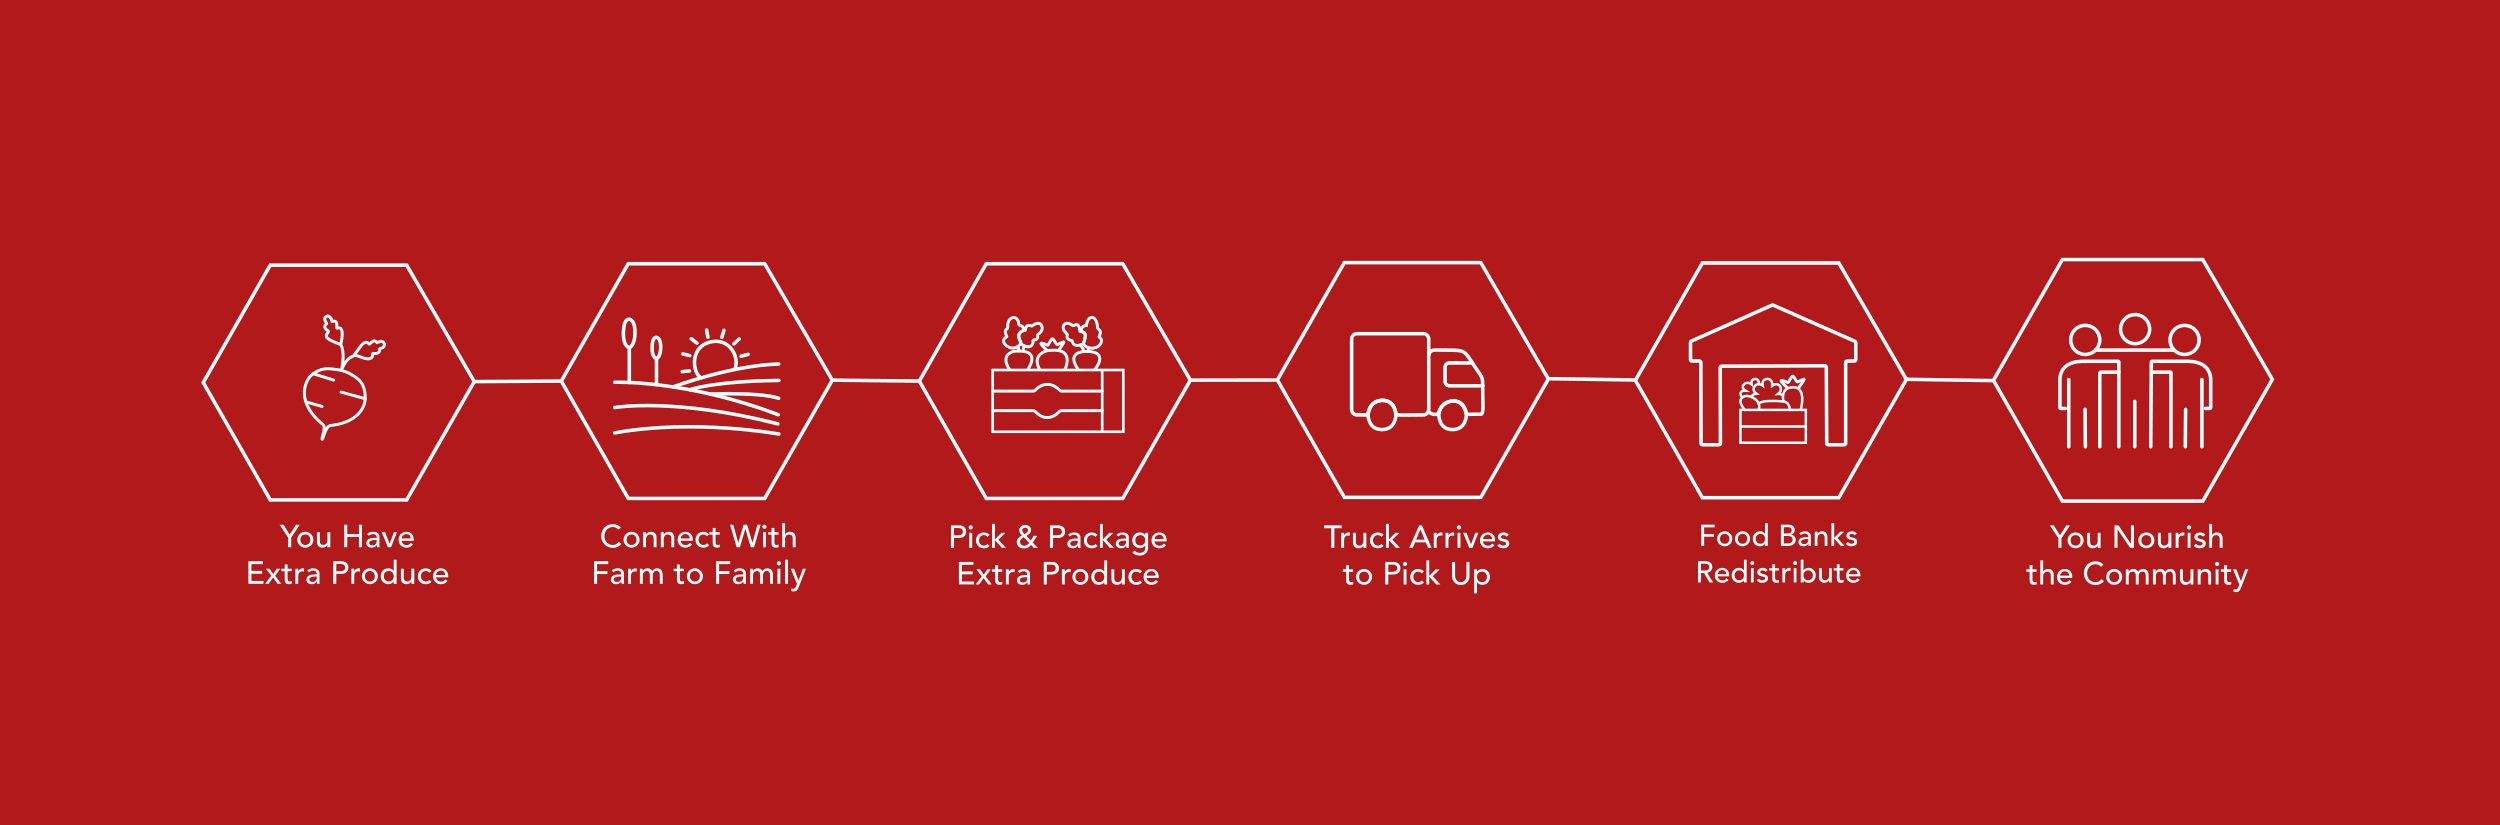 <?xml version="1.0" encoding="UTF-8"?>
<svg xmlns="http://www.w3.org/2000/svg" id="Layer_1" data-name="Layer 1" viewBox="0 0 4242.51 1400.81">
  <defs>
    <style>
      .cls-1, .cls-2, .cls-3, .cls-4, .cls-5, .cls-6, .cls-7 {
        fill: none;
      }

      .cls-2, .cls-3, .cls-4, .cls-5, .cls-6, .cls-7 {
        stroke: #fff;
        stroke-miterlimit: 10;
      }

      .cls-2, .cls-7 {
        stroke-width: 5px;
      }

      .cls-3, .cls-4 {
        stroke-width: 6px;
      }

      .cls-8 {
        fill: #fff;
      }

      .cls-4, .cls-5, .cls-6, .cls-7 {
        stroke-linecap: round;
      }

      .cls-5 {
        stroke-width: 4.2px;
      }

      .cls-6 {
        stroke-width: 4.5px;
      }

      .cls-9 {
        fill: #b2191a;
      }
    </style>
  </defs>
  <rect class="cls-9" width="4242.51" height="1400.81"></rect>
  <g>
    <path class="cls-4" d="M1043.21,734.66c133.99-24.44,278.57,1.93,278.57,1.93"></path>
    <path class="cls-4" d="M1320.01,719.31c-177.24-45.21-276.81-27.72-276.81-27.72"></path>
    <path class="cls-4" d="M1320.64,703.8c-156.65-59.44-277.44-55.12-277.44-55.12"></path>
    <path class="cls-4" d="M1321.44,617.69c-81.54,2.42-178.55,38.64-178.55,38.64"></path>
    <path class="cls-4" d="M1321.44,675.88c-34.98-11.06-115.67-7.04-115.67-7.04"></path>
    <path class="cls-4" d="M1321.72,645.61c-113.82,1.42-151.22,15.83-151.22,15.83"></path>
    <line class="cls-4" x1="1067.96" y1="590.05" x2="1067.96" y2="649.08"></line>
    <path class="cls-4" d="M1067.59,541.77c-2.52,0-9.34.54-9.71,23.58-.36,23.04,10.08,24.7,10.08,24.7,0,0,8.97-2.56,9.61-23.88.63-21.32-7.46-24.4-9.98-24.4Z"></path>
    <line class="cls-4" x1="1114.07" y1="608.54" x2="1114.07" y2="652.57"></line>
    <path class="cls-4" d="M1113.79,572.53c-1.88,0-6.97.41-7.24,17.59s7.52,18.42,7.52,18.42c0,0,6.69-1.91,7.16-17.81.47-15.9-5.56-18.2-7.44-18.2Z"></path>
    <line class="cls-4" x1="1257.74" y1="604.53" x2="1269.56" y2="601.36"></line>
    <line class="cls-4" x1="1245.32" y1="583.54" x2="1254.41" y2="575.32"></line>
    <line class="cls-4" x1="1228.54" y1="560.61" x2="1225" y2="572.33"></line>
    <line class="cls-4" x1="1199.13" y1="560.14" x2="1201.36" y2="572.18"></line>
    <line class="cls-4" x1="1173" y1="574.86" x2="1182.72" y2="582.29"></line>
    <line class="cls-4" x1="1158.53" y1="600.58" x2="1170.43" y2="603.44"></line>
    <line class="cls-4" x1="1157.82" y1="630.69" x2="1170.01" y2="629.5"></line>
    <path class="cls-4" d="M1188.72,640.81c-14.45-10.71-17.45-52.56,17.06-60.57,31.98-7.43,49.87,25.48,41.37,46.08"></path>
  </g>
  <g>
    <path class="cls-4" d="M2415.28,566.24h-112.33c-5.12,0-9.26,4.15-9.26,9.26v119.36c0,5.12,4.15,9.26,9.26,9.26,0,0,15.36-.07,18.67,0,1.5-24.75,24.23-24.75,24.23-24.75,0,0,21.02-1.61,23.05,24.75,2.63.71,46.39,0,46.39,0,5.12,0,9.26-4.15,9.26-9.26v-119.36c0-5.12-4.15-9.26-9.26-9.26Z"></path>
    <path class="cls-4" d="M2424.54,601.51s2.24-6.26,8-7.29c4.36-.51,12.43-.05,22.12-.05,32.22,0,30.28.55,46.58,25.83,16.3,25.29,14.97,14.36,14.97,50.74,0,8.02,2.2,32.46-3.16,32.27-17.24-.62-24.24,1.14-24.66-.73-4.37-32.29-41.95-25.62-46.84-1.41-.43,2.14-6.3,2.6-8.47,2.31-5.17-.69-9.24-4.81-9.24-4.81"></path>
    <path class="cls-4" d="M2321.62,704.19s1.18-24.81,24.23-24.81,23.05,24.75,23.05,24.75c0,0,.02,24.88-23.64,24.88s-23.64-24.81-23.64-24.81Z"></path>
    <path class="cls-4" d="M2441.66,703.26s1.06-22.59,25.58-22.59c19.27,0,21.16,23.77,21.16,23.77,0,0,.02,24.56-23.64,24.56s-23.1-25.75-23.1-25.75Z"></path>
    <path class="cls-4" d="M2498.62,615.9h-39.03c-4.03,0-7.3,3.27-7.3,7.3v24.23c0,4.03,3.27,7.3,7.3,7.3h56.64"></path>
  </g>
  <path class="cls-4" d="M2883.9,612.72h-12.65c-1.35,0-2.44-1.09-2.44-2.44v-29.2c0-.96.57-1.84,1.45-2.23l136.89-60.99c.63-.28,1.35-.28,1.98,0l138.66,61.36c.88.39,1.45,1.27,1.45,2.23v28.83c0,1.35-1.09,2.44-2.44,2.44h-12.28c-1.35,0-2.44,1.09-2.44,2.44v137.16c0,1.35-1.09,2.44-2.44,2.44h-27.26c-1.34,0-2.44-1.09-2.44-2.43l-.7-129.14c0-1.35-1.11-2.44-2.45-2.43l-175.14.71c-1.35,0-2.44,1.1-2.43,2.45l.35,128.39c0,1.35-1.09,2.45-2.44,2.45h-27.98c-1.35,0-2.44-1.09-2.44-2.44l-.35-137.17c0-1.35-1.1-2.44-2.44-2.44Z"></path>
  <polygon class="cls-4" points="2888.95 446.31 3120.51 446.31 3235.23 643.88 3120.51 844.64 2888.95 844.64 2775.29 645.47 2888.95 446.31"></polygon>
  <polygon class="cls-4" points="2281.36 445.69 2512.92 445.69 2627.64 643.26 2512.92 844.02 2281.36 844.02 2167.7 644.86 2281.36 445.69"></polygon>
  <polygon class="cls-4" points="1673.77 447.55 1905.33 447.55 2020.05 645.12 1905.33 845.88 1673.77 845.88 1560.11 646.71 1673.77 447.55"></polygon>
  <polygon class="cls-4" points="1066.18 447.55 1297.74 447.55 1412.46 645.12 1297.74 845.88 1066.18 845.88 952.52 646.71 1066.18 447.55"></polygon>
  <polygon class="cls-4" points="458.59 449.99 690.15 449.99 804.87 647.57 690.15 848.32 458.59 848.32 344.93 649.16 458.59 449.99"></polygon>
  <line class="cls-3" x1="804.87" y1="647.57" x2="952.52" y2="646.71"></line>
  <line class="cls-3" x1="1412.46" y1="645.12" x2="1560.11" y2="646.71"></line>
  <line class="cls-3" x1="2020.06" y1="645.12" x2="2167.7" y2="644.86"></line>
  <line class="cls-3" x1="2627.64" y1="642.64" x2="2775.29" y2="644.86"></line>
  <polygon class="cls-4" points="3499.84 440.51 3738.12 440.51 3856.16 643.81 3738.12 850.39 3499.84 850.39 3382.88 645.45 3499.84 440.51"></polygon>
  <line class="cls-3" x1="3235.23" y1="643.68" x2="3382.88" y2="645.89"></line>
  <g>
    <line class="cls-4" x1="3538.9" y1="758.04" x2="3538.41" y2="694.7"></line>
    <line class="cls-4" x1="3510.67" y1="758.09" x2="3510.67" y2="644.07"></line>
    <path class="cls-4" d="M3563.33,758.09v-124.92c0-.86.7-1.56,1.56-1.56h30.76"></path>
    <line class="cls-4" x1="3622.74" y1="758.04" x2="3622.74" y2="681.16"></line>
    <path class="cls-4" d="M3595.65,758.09v-144.04c0-.51-.41-.92-.92-.92h-61.02c-22.84.42-36.29,10.63-38.04,28.72v49.98c0,.72.58,1.3,1.3,1.3h7.77"></path>
    <line class="cls-4" x1="3708.47" y1="758.04" x2="3708.96" y2="694.7"></line>
    <line class="cls-4" x1="3736.61" y1="758.09" x2="3736.61" y2="644.07"></line>
    <path class="cls-4" d="M3684.12,758.09v-125.92c0-.31-.25-.57-.57-.57h-31.65"></path>
    <path class="cls-4" d="M3649.84,758.09l.97-143.71c0-.69.57-1.25,1.26-1.25h61.58c22.77.42,36.18,10.63,37.91,28.72v49.98c0,.72-.58,1.31-1.31,1.31h-7.74"></path>
    <circle class="cls-4" cx="3538.65" cy="576.83" r="24.68"></circle>
    <circle class="cls-4" cx="3623.29" cy="558.54" r="24.68"></circle>
    <circle class="cls-4" cx="3707.25" cy="576.86" r="24.68"></circle>
    <line class="cls-4" x1="3556.28" y1="594.09" x2="3689.59" y2="594.09"></line>
  </g>
  <g>
    <g>
      <polygon class="cls-6" points="1684.64 627.9 1684.64 732.7 1906.24 732.7 1906.24 627.9 1684.64 627.9"></polygon>
      <line class="cls-6" x1="1870.44" y1="629.8" x2="1870.44" y2="732.7"></line>
      <path class="cls-7" d="M1684.64,696.9h68.3c1.6,0,3.1.5,4.2,1.7,18.5,20.1,36.6,4.6,40.5-.1,1-1.1,2.5-1.6,4-1.6h68.8"></path>
      <path class="cls-7" d="M1684.64,663.7h69.5c.8,0,2.1-.9,2.1-.9,0,0,19.3-23.7,42.7,0,.6.6,1.3.9,2.2.9h69.3"></path>
      <path class="cls-7" d="M1829.44,626.6c-20.7-29.6,9.7-30.3,14.2-30.2s.7,0,1.1,0c4.5-.1,36.4.2,13.3,30.7"></path>
      <path class="cls-7" d="M1833.54,585.4c4,5.5,5.9,9.8,5.9,9.8"></path>
      <path class="cls-7" d="M1838.34,583.4c-14.7,7.4-18.1-1.3-18.6-4.4,0-.6-.5-1-1.1-1.1-8.9-1.4-8.4-6.8-7.4-9.1.3-.6,0-1.4-.4-1.8-8.7-8.2-7.1-13.5-5-16,4.3-5.1,11.2-1.1,14.4,1.4.7.5,1.6.6,2.3.1,8.7-5.8,9.3,4.5,9.8,9,0,.9.8,1.5,1.7,1.5,13.8-.7,4.3,20.4,4.3,20.4"></path>
      <path class="cls-7" d="M1846.64,590.1s11.6,3.2,18.9-3.8c1.6-1.7,7.4-9.7.2-13.8-.7-.4-.9-1.3-.4-2,1.8-2.6,3.9-8.9-1.4-11.9-.9-.5-1.5-1.5-1.4-2.6,0-4.8-2.2-17.4-9.8-17.4s-9.2,13.8-9.2,13.8c0,0-7.8-.6-9.2,8.7,0,.9.5,1.6,1.3,1.7,12.2,1.1,2.9,18.8,2.7,20.5,3.1,4.9,6.6,6,8.7,6.6s3.5.8,3.5.8"></path>
      <path class="cls-7" d="M1807.14,627.1s14.2-28.3-11.7-32.4c-2.7-.5-9.4-.6-14.8-.1-4,.4-8,1.6-11.4,3.8-6.4,4.1-13.8,11-5.2,28.7"></path>
      <path class="cls-7" d="M1777.04,594.7s-12.2-10.5-10.3-12.1c1.2-1,8,1.8,10.6,3.1,1.2.7,2.1-1.6,2.8-2.8,1.1-1.9,4.3-8,6-8s4.4,6.1,5.9,8c.8,1.1,1.7,2.2,3,1.7,2.3-1,8.9-4.7,10-4.4,1.9.6-8.8,14.5-8.8,14.5"></path>
      <path class="cls-7" d="M1744.14,627.1s19.3-26.6-6.2-30.7c-2.4-.5-14.4-1.1-18,0-24.5,7.3-6.6,30.7-6.6,30.7"></path>
      <path class="cls-7" d="M1720.84,590.5c-9.7,2.3-26.5-11.6-12.3-19.1,1,0-6.7-9.6.6-13.4.7-.4,1.1-1.1,1-1.9-.5-3.9-.2-14.2,7.6-16.9,1-.4,2.2-.5,3.2-.3,3.4.5,7.4,3,8,11.5,0,.9.7,1.6,1.6,1.7,2.7.3,7.8,2.8,5.8,9-2.1,1-12.7,4.2-4.3,18.9.3,8.3-11.2,10.5-11.2,10.5"></path>
      <path class="cls-7" d="M1767.34,551.7c-1.1-1.2-4.4-7.1-16.3,1.6,0,.7-10.1-6.1-11,7.1,0,.6-.7.9-1.1.6-1.1-.7-2.6,0-2.6,0,0,0-13.3,3.6-4.3,18.9.7,2.8.5,4.2,5.8,6.9,13.2,5.6,16-4,15.1-8-.2-.9.4-1.7,1.2-1.8,3.7-.5,8.2-1.4,6.6-7.6-.2-.8.2-1.6.8-2,3.5-1.9,9.7-8.2,5.8-15.7h0Z"></path>
    </g>
    <line class="cls-7" x1="1847.04" y1="596.4" x2="1847.04" y2="589.9"></line>
    <line class="cls-7" x1="1737.84" y1="586.8" x2="1736.14" y2="595.8"></line>
    <line class="cls-7" x1="1727.14" y1="588.1" x2="1729.74" y2="595.2"></line>
  </g>
  <g>
    <path class="cls-2" d="M546.7,745.42c1.9,0,5.3-22.7,14.8-23.4,55.4-6.1,57.9-41.8,57.9-41.8,0,0,3.9-25.1-13.1-38-15.7-11.5-25.4-14.7-46.7-16.4-21.4-1.7-34.3,14.2-34.3,14.2,0,0-30.8,36.5,22.9,80.6,5.6,4.1-3.4,24.8-1.5,24.8h0Z"></path>
    <line class="cls-7" x1="578.8" y1="665.42" x2="619.7" y2="676.62"></line>
    <line class="cls-7" x1="546.6" y1="689.82" x2="519.8" y2="682.12"></line>
    <line class="cls-7" x1="566.2" y1="645.02" x2="531.7" y2="634.32"></line>
    <path class="cls-2" d="M600,603.92l13.4-18.1s7.5-9.6,12.8-2c.9,2.3,7.6-10.7,13.2-2.6.4,2.1,7.5-6.1,12.2.7.6,1.4,3,7.6-6.7,9.7-.6.1-1,.7-.9,1.3.5,2.4.7,8.1-11.1,6.8-1.3,0,2.5,11.6-12.6,8.8-5.7-.9-15-7-20.3-4.6-1.2.5-9.5,3.5-14.6,12.4-3.2,4.9-6.4,12.4-6.4,12.4-.1.2.7-1.5.7-1.8,6.7-30.8-1.5-42.3-1.5-42.3,0,0,8.6-32.8-5.7-27.7-.6.2-1.3-.3-1.2-1,.7-4.1,1.5-13.8-7.8-10.3-.1,0-.2,0-.2-.1-.4-5-4.5-11-9-8.9-6.1,2.8-1.9,9.2-.1,11.5.4.5.3,1.1-.2,1.5-2.1,1.6-6.3,6.2,2.6,11.7.8.5,1,1.6.4,2.3-7.5,8.9-2,12.3,21.2,21"></path>
  </g>
  <g>
    <rect class="cls-5" x="2953.53" y="695.6" width="111" height="55.8"></rect>
    <line class="cls-5" x1="3064.53" y1="723.8" x2="2953.53" y2="723.8"></line>
    <path class="cls-5" d="M3055.83,695.6s11-38.4-12.4-38.4-16.9,24-16.9,24c0,0,9.9,0,11,14.5"></path>
    <path class="cls-5" d="M2960.83,695.6s-13-14.3-4.1-21.1,21,1.9,23.2,3.9c8.9,8.3,4.4,17.1,4.4,17.1"></path>
    <path class="cls-5" d="M3026.53,681.2c-41.1-3.4-41.8,4.3-41.8,4.3"></path>
    <path class="cls-5" d="M3025.63,671.6s-2.9-3.7-7.9-3.2h0c7.9-6.3,3-13.2,3-13.2,0,0-4.8-6.8-13.2-.7h0c.9-11.5-8-11.5-8-11.5,0,0-10.6-.4-8.2,11.3h0c-7.9-5.9-13.2.6-13.2.6,0,0-6.5,7.2,2.5,13.3h0c-8.1.9-8.1,5.6-8.1,5.6"></path>
    <path class="cls-5" d="M2956.73,674.6c-3.8-4.6-3.1-6.5-3.1-7.1s1-5,8.3-4.6h0c-9.3-5.7-1.2-11.7-1.2-11.7,0,0,5.1-4,11.6.9h0c-1.6-9.6,6.7-9,6.7-9,0,0,6.8.2,5.7,8.8"></path>
    <path class="cls-7" d="M3061.13,643.6c1.9.6-8.8,14.5-8.8,14.5"></path>
    <path class="cls-7" d="M3022.93,646c1.2-1,8,1.8,10.6,3.1,1.2.7,2.1-1.6,2.8-2.8,1.1-1.9,4.3-8,6-8s4.4,6.1,5.9,8c.8,1.1,1.7,2.2,3,1.7,2.3-1,8.9-4.7,10-4.4"></path>
    <path class="cls-7" d="M3033.23,658.1s-12.2-10.5-10.3-12.1"></path>
  </g>
  <g>
    <rect class="cls-1" x="374.48" y="887.88" width="430.4" height="127.68"></rect>
    <path class="cls-8" d="M488.99,912.4l-14.47-21.92h6.64l10.42,16.79,10.75-16.79h6.32l-14.47,21.92v16.31h-5.18v-16.31Z"></path>
    <path class="cls-8" d="M504.54,915.91c0-1.87.35-3.62,1.05-5.24.7-1.62,1.66-3.04,2.89-4.27,1.22-1.22,2.66-2.19,4.32-2.89,1.66-.7,3.44-1.05,5.35-1.05s3.69.35,5.35,1.05c1.66.7,3.1,1.67,4.32,2.89,1.22,1.22,2.19,2.65,2.89,4.27s1.05,3.37,1.05,5.24-.35,3.63-1.05,5.26c-.7,1.64-1.67,3.06-2.89,4.27-1.22,1.21-2.67,2.16-4.32,2.86-1.66.7-3.44,1.05-5.35,1.05s-3.69-.35-5.35-1.05c-1.66-.7-3.1-1.66-4.32-2.86-1.22-1.21-2.19-2.63-2.89-4.27-.7-1.64-1.05-3.39-1.05-5.26ZM509.73,915.91c0,1.3.2,2.49.59,3.59.4,1.1.95,2.03,1.67,2.81.72.78,1.6,1.39,2.65,1.84,1.04.45,2.21.68,3.51.68s2.47-.22,3.51-.68c1.04-.45,1.93-1.06,2.65-1.84.72-.77,1.28-1.71,1.67-2.81.4-1.1.59-2.29.59-3.59s-.2-2.49-.59-3.59c-.4-1.1-.95-2.03-1.67-2.81-.72-.77-1.6-1.38-2.65-1.84-1.04-.45-2.21-.67-3.51-.67s-2.47.23-3.51.67c-1.04.45-1.93,1.06-2.65,1.84-.72.77-1.28,1.71-1.67,2.81-.4,1.1-.59,2.29-.59,3.59Z"></path>
    <path class="cls-8" d="M560.54,928.7h-4.86v-3.94h-.11c-.61,1.37-1.67,2.48-3.19,3.32-1.51.85-3.26,1.27-5.24,1.27-1.26,0-2.45-.19-3.56-.57-1.12-.38-2.1-.96-2.94-1.75-.85-.79-1.52-1.81-2.03-3.05-.5-1.24-.76-2.71-.76-4.4v-16.47h4.86v15.12c0,1.19.16,2.21.49,3.05.32.85.76,1.53,1.3,2.05.54.52,1.16.9,1.86,1.13.7.23,1.43.35,2.19.35,1.01,0,1.94-.16,2.81-.49s1.62-.84,2.27-1.54c.65-.7,1.15-1.59,1.51-2.67.36-1.08.54-2.36.54-3.83v-13.18h4.86v25.6Z"></path>
    <path class="cls-8" d="M584.14,890.47h5.18v15.88h19.82v-15.88h5.18v38.23h-5.18v-17.5h-19.82v17.5h-5.18v-38.23Z"></path>
    <path class="cls-8" d="M623.02,906.24c1.37-1.26,2.95-2.21,4.75-2.83,1.8-.63,3.6-.95,5.4-.95s3.48.23,4.83.7c1.35.47,2.46,1.1,3.32,1.89.86.79,1.5,1.7,1.92,2.73.41,1.03.62,2.1.62,3.21v13.07c0,.9.02,1.73.05,2.48s.09,1.48.16,2.16h-4.32c-.11-1.3-.16-2.59-.16-3.89h-.11c-1.08,1.66-2.36,2.83-3.83,3.51-1.48.68-3.19,1.03-5.13,1.03-1.19,0-2.32-.16-3.4-.49s-2.02-.81-2.83-1.46c-.81-.65-1.45-1.45-1.92-2.4-.47-.95-.7-2.06-.7-3.32,0-1.66.37-3.04,1.11-4.16.74-1.12,1.75-2.03,3.02-2.73,1.28-.7,2.77-1.21,4.48-1.51,1.71-.31,3.54-.46,5.48-.46h3.56v-1.08c0-.65-.13-1.3-.38-1.94-.25-.65-.63-1.23-1.13-1.75-.5-.52-1.13-.94-1.89-1.24-.76-.3-1.66-.46-2.7-.46-.94,0-1.75.09-2.46.27-.7.18-1.34.41-1.92.67-.58.27-1.1.59-1.57.95-.47.36-.92.7-1.35,1.03l-2.92-3.02ZM636.73,916.39c-1.15,0-2.33.06-3.54.19-1.21.13-2.3.37-3.29.73-.99.36-1.8.86-2.43,1.51-.63.65-.95,1.48-.95,2.48,0,1.48.49,2.54,1.49,3.19.99.65,2.33.97,4.02.97,1.33,0,2.47-.22,3.4-.67.94-.45,1.69-1.03,2.27-1.75.58-.72.99-1.52,1.24-2.4.25-.88.38-1.75.38-2.62v-1.62h-2.59Z"></path>
    <path class="cls-8" d="M647.86,903.11h5.62l7.67,19.6,7.34-19.6h5.18l-10.04,25.6h-5.35l-10.42-25.6Z"></path>
    <path class="cls-8" d="M681.61,917.69c0,1.12.24,2.13.73,3.05.49.92,1.12,1.7,1.92,2.35.79.65,1.71,1.15,2.75,1.51,1.04.36,2.12.54,3.24.54,1.51,0,2.83-.35,3.94-1.05,1.12-.7,2.14-1.63,3.08-2.78l3.67,2.81c-2.7,3.49-6.48,5.24-11.34,5.24-2.02,0-3.84-.34-5.48-1.03-1.64-.68-3.02-1.63-4.16-2.83s-2.01-2.63-2.62-4.27c-.61-1.64-.92-3.41-.92-5.32s.33-3.68,1-5.32c.67-1.64,1.58-3.06,2.75-4.27,1.17-1.21,2.56-2.15,4.18-2.83s3.38-1.03,5.29-1.03c2.27,0,4.19.4,5.75,1.19,1.57.79,2.85,1.83,3.86,3.1,1.01,1.28,1.74,2.72,2.19,4.32.45,1.6.67,3.23.67,4.89v1.73h-20.52ZM696.94,913.8c-.04-1.08-.21-2.07-.51-2.97-.31-.9-.77-1.68-1.38-2.35-.61-.67-1.38-1.19-2.29-1.57s-1.99-.57-3.21-.57-2.28.23-3.27.68-1.83,1.04-2.51,1.75c-.68.72-1.21,1.52-1.59,2.4-.38.88-.57,1.76-.57,2.62h15.34Z"></path>
    <path class="cls-8" d="M421.49,952.47h24.68v4.86h-19.49v11.39h18.14v4.86h-18.14v12.26h20.47v4.86h-25.65v-38.23Z"></path>
    <path class="cls-8" d="M460.26,977.04l-9.07-11.93h6.26l6.21,9.07,6.1-9.07h5.89l-8.75,11.93,10.37,13.66h-6.26l-7.56-10.75-7.56,10.75h-5.99l10.37-13.66Z"></path>
    <path class="cls-8" d="M494.98,969.32h-6.97v11.61c0,.72.02,1.43.05,2.13s.17,1.33.41,1.89c.23.56.59,1.01,1.08,1.35s1.2.51,2.13.51c.58,0,1.17-.05,1.78-.16.61-.11,1.17-.31,1.67-.59v4.43c-.58.32-1.32.55-2.24.67s-1.63.19-2.13.19c-1.87,0-3.32-.26-4.35-.78s-1.78-1.2-2.27-2.03c-.49-.83-.77-1.75-.86-2.78-.09-1.03-.14-2.06-.14-3.1v-13.34h-5.62v-4.21h5.62v-7.18h4.86v7.18h6.97v4.21Z"></path>
    <path class="cls-8" d="M501.25,965.11h4.86v3.94h.11c.32-.68.76-1.3,1.3-1.86.54-.56,1.14-1.04,1.81-1.43.67-.4,1.39-.71,2.19-.95s1.58-.35,2.38-.35,1.51.11,2.16.32l-.22,5.24c-.4-.11-.79-.2-1.19-.27-.4-.07-.79-.11-1.19-.11-2.38,0-4.19.67-5.45,2-1.26,1.33-1.89,3.4-1.89,6.21v12.85h-4.86v-25.6Z"></path>
    <path class="cls-8" d="M521.33,968.24c1.37-1.26,2.95-2.21,4.75-2.84,1.8-.63,3.6-.95,5.4-.95s3.48.23,4.83.7c1.35.47,2.46,1.1,3.32,1.89.86.79,1.5,1.7,1.92,2.73.41,1.03.62,2.1.62,3.21v13.07c0,.9.02,1.73.05,2.48s.09,1.48.16,2.16h-4.32c-.11-1.29-.16-2.59-.16-3.89h-.11c-1.08,1.66-2.36,2.83-3.83,3.51-1.48.68-3.19,1.03-5.13,1.03-1.19,0-2.32-.16-3.4-.49s-2.02-.81-2.83-1.46c-.81-.65-1.45-1.45-1.92-2.4-.47-.95-.7-2.06-.7-3.32,0-1.66.37-3.04,1.11-4.16.74-1.12,1.75-2.03,3.02-2.73,1.28-.7,2.77-1.21,4.48-1.51,1.71-.31,3.54-.46,5.48-.46h3.56v-1.08c0-.65-.13-1.3-.38-1.95-.25-.65-.63-1.23-1.13-1.75-.5-.52-1.13-.94-1.89-1.24-.76-.3-1.66-.46-2.7-.46-.94,0-1.75.09-2.46.27-.7.18-1.34.41-1.92.68-.58.27-1.1.59-1.57.95s-.92.7-1.35,1.03l-2.92-3.02ZM535.05,978.39c-1.15,0-2.33.06-3.54.19-1.21.13-2.3.37-3.29.73-.99.36-1.8.86-2.43,1.51-.63.65-.95,1.48-.95,2.48,0,1.48.49,2.54,1.49,3.19.99.65,2.33.97,4.02.97,1.33,0,2.47-.22,3.4-.67.94-.45,1.69-1.04,2.27-1.76.58-.72.99-1.52,1.24-2.4s.38-1.76.38-2.62v-1.62h-2.59Z"></path>
    <path class="cls-8" d="M565.51,952.47h13.45c2.45,0,4.46.33,6.05,1,1.58.67,2.83,1.51,3.75,2.54.92,1.03,1.56,2.18,1.92,3.46.36,1.28.54,2.51.54,3.7s-.18,2.42-.54,3.7c-.36,1.28-1,2.43-1.92,3.46s-2.17,1.87-3.75,2.54c-1.58.67-3.6,1-6.05,1h-8.26v16.85h-5.18v-38.23ZM570.69,969.32h6.8c1.01,0,2.01-.08,3-.24.99-.16,1.87-.46,2.65-.89.77-.43,1.39-1.05,1.86-1.86.47-.81.7-1.86.7-3.16s-.24-2.35-.7-3.16c-.47-.81-1.09-1.43-1.86-1.86-.77-.43-1.66-.73-2.65-.89-.99-.16-1.99-.24-3-.24h-6.8v12.31Z"></path>
    <path class="cls-8" d="M596.28,965.11h4.86v3.94h.11c.32-.68.76-1.3,1.3-1.86.54-.56,1.14-1.04,1.81-1.43.67-.4,1.39-.71,2.19-.95s1.58-.35,2.38-.35,1.51.11,2.16.32l-.22,5.24c-.4-.11-.79-.2-1.19-.27-.4-.07-.79-.11-1.19-.11-2.38,0-4.19.67-5.45,2-1.26,1.33-1.89,3.4-1.89,6.21v12.85h-4.86v-25.6Z"></path>
    <path class="cls-8" d="M614.05,977.91c0-1.87.35-3.62,1.05-5.24.7-1.62,1.66-3.04,2.89-4.27,1.22-1.22,2.66-2.19,4.32-2.89,1.66-.7,3.44-1.05,5.35-1.05s3.69.35,5.35,1.05c1.66.7,3.1,1.67,4.32,2.89,1.22,1.22,2.19,2.64,2.89,4.27.7,1.62,1.05,3.37,1.05,5.24s-.35,3.63-1.05,5.26c-.7,1.64-1.67,3.06-2.89,4.27-1.22,1.21-2.67,2.16-4.32,2.86-1.66.7-3.44,1.05-5.35,1.05s-3.69-.35-5.35-1.05c-1.66-.7-3.1-1.66-4.32-2.86-1.22-1.21-2.19-2.63-2.89-4.27-.7-1.64-1.05-3.39-1.05-5.26ZM619.24,977.91c0,1.29.2,2.49.59,3.59.4,1.1.95,2.04,1.67,2.81.72.78,1.6,1.39,2.65,1.84,1.04.45,2.21.68,3.51.68s2.47-.22,3.51-.68c1.04-.45,1.93-1.06,2.65-1.84.72-.77,1.28-1.71,1.67-2.81.4-1.1.59-2.29.59-3.59s-.2-2.49-.59-3.59c-.4-1.1-.95-2.03-1.67-2.81-.72-.77-1.6-1.38-2.65-1.84-1.04-.45-2.21-.67-3.51-.67s-2.47.22-3.51.67c-1.04.45-1.93,1.06-2.65,1.84-.72.78-1.28,1.71-1.67,2.81-.4,1.1-.59,2.29-.59,3.59Z"></path>
    <path class="cls-8" d="M673.02,990.7h-4.86v-3.67h-.11c-.94,1.37-2.22,2.43-3.86,3.19-1.64.76-3.32,1.13-5.05,1.13-1.98,0-3.77-.34-5.37-1.03-1.6-.68-2.97-1.64-4.1-2.86-1.13-1.22-2.01-2.64-2.62-4.27-.61-1.62-.92-3.38-.92-5.29s.31-3.68.92-5.32c.61-1.64,1.49-3.06,2.62-4.27,1.13-1.21,2.5-2.15,4.1-2.83,1.6-.68,3.39-1.03,5.37-1.03,1.84,0,3.56.39,5.18,1.16s2.86,1.83,3.73,3.16h.11v-18.9h4.86v40.82ZM659.74,986.82c1.3,0,2.47-.22,3.51-.68,1.04-.45,1.93-1.06,2.65-1.84.72-.77,1.28-1.71,1.67-2.81.4-1.1.59-2.29.59-3.59s-.2-2.49-.59-3.59c-.4-1.1-.95-2.03-1.67-2.81-.72-.77-1.6-1.38-2.65-1.84-1.04-.45-2.21-.67-3.51-.67s-2.47.22-3.51.67c-1.04.45-1.93,1.06-2.65,1.84-.72.78-1.28,1.71-1.67,2.81-.4,1.1-.59,2.29-.59,3.59s.2,2.49.59,3.59c.4,1.1.95,2.04,1.67,2.81.72.78,1.6,1.39,2.65,1.84,1.04.45,2.21.68,3.51.68Z"></path>
    <path class="cls-8" d="M703.04,990.7h-4.86v-3.94h-.11c-.61,1.37-1.67,2.47-3.19,3.32-1.51.85-3.26,1.27-5.24,1.27-1.26,0-2.45-.19-3.56-.57-1.12-.38-2.1-.96-2.94-1.76-.85-.79-1.52-1.81-2.03-3.05s-.76-2.71-.76-4.4v-16.47h4.86v15.12c0,1.19.16,2.21.49,3.05.32.85.76,1.53,1.3,2.05.54.52,1.16.9,1.86,1.13s1.43.35,2.19.35c1.01,0,1.94-.16,2.81-.49s1.62-.84,2.27-1.54c.65-.7,1.15-1.59,1.51-2.67.36-1.08.54-2.36.54-3.83v-13.18h4.86v25.6Z"></path>
    <path class="cls-8" d="M728.69,971.91c-.9-.94-1.84-1.65-2.83-2.13-.99-.49-2.17-.73-3.54-.73s-2.49.24-3.48.73c-.99.48-1.82,1.15-2.48,2s-1.17,1.82-1.51,2.92c-.34,1.1-.51,2.24-.51,3.43s.2,2.31.59,3.38c.4,1.06.95,1.99,1.67,2.78.72.79,1.58,1.41,2.59,1.86,1.01.45,2.14.68,3.4.68,1.37,0,2.54-.24,3.51-.73.97-.48,1.87-1.2,2.7-2.13l3.46,3.46c-1.26,1.4-2.73,2.41-4.4,3.02-1.67.61-3.45.92-5.32.92-1.98,0-3.79-.32-5.43-.97-1.64-.65-3.05-1.56-4.24-2.73-1.19-1.17-2.11-2.57-2.75-4.21-.65-1.64-.97-3.45-.97-5.43s.32-3.8.97-5.45c.65-1.66,1.56-3.08,2.73-4.27,1.17-1.19,2.57-2.11,4.21-2.78,1.64-.66,3.46-1,5.48-1,1.87,0,3.66.33,5.37,1,1.71.67,3.19,1.68,4.46,3.05l-3.67,3.35Z"></path>
    <path class="cls-8" d="M740.09,979.69c0,1.12.24,2.13.73,3.05.49.92,1.12,1.7,1.92,2.35.79.65,1.71,1.15,2.75,1.51,1.04.36,2.12.54,3.24.54,1.51,0,2.83-.35,3.94-1.05,1.12-.7,2.14-1.63,3.08-2.78l3.67,2.81c-2.7,3.49-6.48,5.24-11.34,5.24-2.02,0-3.84-.34-5.48-1.03-1.64-.68-3.02-1.63-4.16-2.84-1.13-1.21-2.01-2.63-2.62-4.27-.61-1.64-.92-3.41-.92-5.32s.33-3.68,1-5.32c.67-1.64,1.58-3.06,2.75-4.27,1.17-1.21,2.56-2.15,4.18-2.83s3.38-1.03,5.29-1.03c2.27,0,4.19.4,5.75,1.19,1.57.79,2.85,1.83,3.86,3.1,1.01,1.28,1.74,2.72,2.19,4.32.45,1.6.67,3.23.67,4.89v1.73h-20.52ZM755.42,975.8c-.04-1.08-.21-2.07-.51-2.97-.31-.9-.77-1.68-1.38-2.35-.61-.67-1.38-1.19-2.29-1.57-.92-.38-1.99-.57-3.21-.57s-2.28.22-3.27.68c-.99.45-1.83,1.04-2.51,1.75-.68.72-1.21,1.52-1.59,2.4-.38.88-.57,1.76-.57,2.62h15.34Z"></path>
  </g>
  <g>
    <rect class="cls-1" x="970.52" y="887.88" width="430.4" height="127.68"></rect>
    <path class="cls-8" d="M1049.21,898.74c-1.08-1.4-2.45-2.48-4.1-3.24s-3.37-1.13-5.13-1.13c-2.16,0-4.11.4-5.86,1.21-1.75.81-3.24,1.92-4.48,3.32-1.24,1.4-2.21,3.05-2.89,4.94-.68,1.89-1.03,3.92-1.03,6.08,0,2.02.32,3.92.97,5.72.65,1.8,1.58,3.38,2.81,4.75,1.22,1.37,2.72,2.45,4.48,3.24,1.76.79,3.76,1.19,5.99,1.19s4.12-.45,5.78-1.35c1.66-.9,3.06-2.16,4.21-3.78l4.37,3.29c-.29.4-.79.96-1.51,1.7-.72.74-1.67,1.48-2.86,2.21s-2.62,1.39-4.29,1.94-3.61.84-5.8.84c-3.02,0-5.75-.58-8.18-1.73-2.43-1.15-4.5-2.66-6.21-4.54-1.71-1.87-3.02-3.99-3.92-6.34-.9-2.36-1.35-4.74-1.35-7.16,0-2.95.49-5.68,1.46-8.18s2.33-4.66,4.08-6.48c1.75-1.82,3.84-3.23,6.29-4.24,2.45-1.01,5.15-1.51,8.1-1.51,2.52,0,5,.49,7.42,1.46,2.43.97,4.42,2.47,5.97,4.48l-4.32,3.29Z"></path>
    <path class="cls-8" d="M1058.12,915.91c0-1.87.35-3.62,1.05-5.24.7-1.62,1.66-3.04,2.89-4.27,1.22-1.22,2.66-2.19,4.32-2.89,1.66-.7,3.44-1.05,5.35-1.05s3.69.35,5.35,1.05c1.66.7,3.1,1.67,4.32,2.89,1.22,1.22,2.19,2.65,2.89,4.27s1.05,3.37,1.05,5.24-.35,3.63-1.05,5.26c-.7,1.64-1.67,3.06-2.89,4.27-1.22,1.21-2.67,2.16-4.32,2.86-1.66.7-3.44,1.05-5.35,1.05s-3.69-.35-5.35-1.05c-1.66-.7-3.1-1.66-4.32-2.86-1.22-1.21-2.19-2.63-2.89-4.27-.7-1.64-1.05-3.39-1.05-5.26ZM1063.31,915.91c0,1.3.2,2.49.59,3.59.4,1.1.95,2.03,1.67,2.81.72.78,1.6,1.39,2.65,1.84,1.04.45,2.21.68,3.51.68s2.47-.22,3.51-.68c1.04-.45,1.93-1.06,2.65-1.84.72-.77,1.28-1.71,1.67-2.81.4-1.1.59-2.29.59-3.59s-.2-2.49-.59-3.59c-.4-1.1-.95-2.03-1.67-2.81-.72-.77-1.6-1.38-2.65-1.84-1.04-.45-2.21-.67-3.51-.67s-2.47.23-3.51.67c-1.04.45-1.93,1.06-2.65,1.84-.72.77-1.28,1.71-1.67,2.81-.4,1.1-.59,2.29-.59,3.59Z"></path>
    <path class="cls-8" d="M1091.44,903.11h4.86v3.94h.11c.61-1.37,1.67-2.47,3.19-3.32s3.26-1.27,5.24-1.27c1.22,0,2.4.19,3.54.57,1.13.38,2.12.96,2.97,1.75.84.79,1.52,1.81,2.02,3.05s.76,2.71.76,4.4v16.47h-4.86v-15.12c0-1.19-.16-2.21-.49-3.05s-.76-1.53-1.3-2.05-1.16-.9-1.86-1.13c-.7-.23-1.43-.35-2.19-.35-1.01,0-1.94.16-2.81.49-.86.32-1.62.84-2.27,1.54-.65.7-1.15,1.59-1.51,2.67-.36,1.08-.54,2.36-.54,3.83v13.18h-4.86v-25.6Z"></path>
    <path class="cls-8" d="M1121.46,903.11h4.86v3.94h.11c.61-1.37,1.67-2.47,3.19-3.32s3.26-1.27,5.24-1.27c1.22,0,2.4.19,3.54.57,1.13.38,2.12.96,2.97,1.75.84.79,1.52,1.81,2.02,3.05s.76,2.71.76,4.4v16.47h-4.86v-15.12c0-1.19-.16-2.21-.49-3.05s-.76-1.53-1.3-2.05-1.16-.9-1.86-1.13c-.7-.23-1.43-.35-2.19-.35-1.01,0-1.94.16-2.81.49-.86.32-1.62.84-2.27,1.54-.65.7-1.15,1.59-1.51,2.67-.36,1.08-.54,2.36-.54,3.83v13.18h-4.86v-25.6Z"></path>
    <path class="cls-8" d="M1155.16,917.69c0,1.12.24,2.13.73,3.05.49.92,1.12,1.7,1.92,2.35.79.65,1.71,1.15,2.75,1.51,1.04.36,2.12.54,3.24.54,1.51,0,2.83-.35,3.94-1.05,1.12-.7,2.14-1.63,3.08-2.78l3.67,2.81c-2.7,3.49-6.48,5.24-11.34,5.24-2.02,0-3.84-.34-5.48-1.03-1.64-.68-3.02-1.63-4.16-2.83s-2.01-2.63-2.62-4.27c-.61-1.64-.92-3.41-.92-5.32s.33-3.68,1-5.32c.67-1.64,1.58-3.06,2.75-4.27,1.17-1.21,2.56-2.15,4.18-2.83s3.38-1.03,5.29-1.03c2.27,0,4.19.4,5.75,1.19,1.57.79,2.85,1.83,3.86,3.1,1.01,1.28,1.74,2.72,2.19,4.32.45,1.6.67,3.23.67,4.89v1.73h-20.52ZM1170.5,913.8c-.04-1.08-.21-2.07-.51-2.97-.31-.9-.77-1.68-1.38-2.35-.61-.67-1.38-1.19-2.29-1.57s-1.99-.57-3.21-.57-2.28.23-3.27.68-1.83,1.04-2.51,1.75c-.68.72-1.21,1.52-1.59,2.4-.38.88-.57,1.76-.57,2.62h15.34Z"></path>
    <path class="cls-8" d="M1199.82,909.91c-.9-.94-1.84-1.65-2.83-2.13-.99-.49-2.17-.73-3.54-.73s-2.49.24-3.48.73c-.99.49-1.82,1.15-2.48,2s-1.17,1.82-1.51,2.92c-.34,1.1-.51,2.24-.51,3.43s.2,2.31.59,3.38c.4,1.06.95,1.99,1.67,2.78.72.79,1.58,1.41,2.59,1.86,1.01.45,2.14.68,3.4.68,1.37,0,2.54-.24,3.51-.73.97-.49,1.87-1.2,2.7-2.13l3.46,3.46c-1.26,1.4-2.73,2.41-4.4,3.02-1.67.61-3.45.92-5.32.92-1.98,0-3.79-.32-5.43-.97-1.64-.65-3.05-1.56-4.24-2.73-1.19-1.17-2.11-2.57-2.75-4.21-.65-1.64-.97-3.45-.97-5.43s.32-3.8.97-5.45c.65-1.66,1.56-3.08,2.73-4.27,1.17-1.19,2.57-2.11,4.21-2.78,1.64-.67,3.46-1,5.48-1,1.87,0,3.66.33,5.37,1,1.71.67,3.19,1.68,4.46,3.05l-3.67,3.35Z"></path>
    <path class="cls-8" d="M1221.26,907.32h-6.97v11.61c0,.72.02,1.43.05,2.13.04.7.17,1.33.41,1.89.23.56.59,1.01,1.08,1.35.49.34,1.2.51,2.13.51.58,0,1.17-.05,1.78-.16.61-.11,1.17-.31,1.67-.59v4.43c-.58.32-1.32.55-2.24.67-.92.13-1.63.19-2.13.19-1.87,0-3.32-.26-4.35-.78s-1.78-1.2-2.27-2.03c-.49-.83-.77-1.75-.86-2.78-.09-1.03-.14-2.06-.14-3.1v-13.34h-5.62v-4.21h5.62v-7.18h4.86v7.18h6.97v4.21Z"></path>
    <path class="cls-8" d="M1238.91,890.47h5.4l8.45,30.56h.11l8.99-30.56h5.94l8.99,30.56h.11l8.45-30.56h5.4l-11.12,38.23h-5.51l-9.23-31.21h-.11l-9.18,31.21h-5.51l-11.18-38.23Z"></path>
    <path class="cls-8" d="M1293.72,893.93c0-.97.35-1.81,1.05-2.51s1.54-1.05,2.51-1.05,1.81.35,2.51,1.05,1.05,1.54,1.05,2.51-.35,1.81-1.05,2.51c-.7.7-1.54,1.05-2.51,1.05s-1.81-.35-2.51-1.05c-.7-.7-1.05-1.54-1.05-2.51ZM1294.86,903.11h4.86v25.6h-4.86v-25.6Z"></path>
    <path class="cls-8" d="M1321.15,907.32h-6.97v11.61c0,.72.02,1.43.05,2.13.04.7.17,1.33.41,1.89.23.56.59,1.01,1.08,1.35.49.34,1.2.51,2.13.51.58,0,1.17-.05,1.78-.16.61-.11,1.17-.31,1.67-.59v4.43c-.58.32-1.32.55-2.24.67-.92.13-1.63.19-2.13.19-1.87,0-3.32-.26-4.35-.78s-1.78-1.2-2.27-2.03c-.49-.83-.77-1.75-.86-2.78-.09-1.03-.14-2.06-.14-3.1v-13.34h-5.62v-4.21h5.62v-7.18h4.86v7.18h6.97v4.21Z"></path>
    <path class="cls-8" d="M1327.42,887.88h4.86v19.17h.11c.61-1.37,1.67-2.47,3.19-3.32s3.26-1.27,5.24-1.27c1.22,0,2.4.19,3.54.57,1.13.38,2.12.96,2.97,1.75.84.79,1.52,1.81,2.02,3.05s.76,2.71.76,4.4v16.47h-4.86v-15.12c0-1.19-.16-2.21-.49-3.05s-.76-1.53-1.3-2.05-1.16-.9-1.86-1.13c-.7-.23-1.43-.35-2.19-.35-1.01,0-1.94.16-2.81.49-.86.32-1.62.84-2.27,1.54-.65.7-1.15,1.59-1.51,2.67-.36,1.08-.54,2.36-.54,3.83v13.18h-4.86v-40.82Z"></path>
    <path class="cls-8" d="M1008.12,952.47h24.03v4.86h-18.85v11.99h17.55v4.86h-17.55v16.52h-5.18v-38.23Z"></path>
    <path class="cls-8" d="M1037.98,968.24c1.37-1.26,2.95-2.21,4.75-2.83,1.8-.63,3.6-.95,5.4-.95s3.48.23,4.83.7c1.35.47,2.46,1.1,3.32,1.89.86.79,1.5,1.7,1.92,2.73.41,1.03.62,2.1.62,3.21v13.07c0,.9.02,1.73.05,2.48s.09,1.48.16,2.16h-4.32c-.11-1.3-.16-2.59-.16-3.89h-.11c-1.08,1.66-2.36,2.83-3.83,3.51-1.48.68-3.19,1.03-5.13,1.03-1.19,0-2.32-.16-3.4-.49s-2.02-.81-2.83-1.46c-.81-.65-1.45-1.45-1.92-2.4-.47-.95-.7-2.06-.7-3.32,0-1.66.37-3.04,1.11-4.16.74-1.12,1.75-2.03,3.02-2.73,1.28-.7,2.77-1.21,4.48-1.51,1.71-.31,3.54-.46,5.48-.46h3.56v-1.08c0-.65-.13-1.3-.38-1.94-.25-.65-.63-1.23-1.13-1.75-.5-.52-1.13-.94-1.89-1.24-.76-.3-1.66-.46-2.7-.46-.94,0-1.75.09-2.46.27-.7.18-1.34.41-1.92.67-.58.27-1.1.59-1.57.95-.47.36-.92.7-1.35,1.03l-2.92-3.02ZM1051.7,978.39c-1.15,0-2.33.06-3.54.19-1.21.13-2.3.37-3.29.73-.99.36-1.8.86-2.43,1.51-.63.65-.95,1.48-.95,2.48,0,1.48.49,2.54,1.49,3.19.99.65,2.33.97,4.02.97,1.33,0,2.47-.22,3.4-.67.94-.45,1.69-1.03,2.27-1.75.58-.72.99-1.52,1.24-2.4.25-.88.38-1.75.38-2.62v-1.62h-2.59Z"></path>
    <path class="cls-8" d="M1065.9,965.11h4.86v3.94h.11c.32-.68.76-1.3,1.3-1.86.54-.56,1.14-1.04,1.81-1.43.67-.4,1.39-.71,2.19-.94s1.58-.35,2.38-.35,1.51.11,2.16.32l-.22,5.24c-.4-.11-.79-.2-1.19-.27-.4-.07-.79-.11-1.19-.11-2.38,0-4.19.67-5.45,2-1.26,1.33-1.89,3.4-1.89,6.21v12.85h-4.86v-25.6Z"></path>
    <path class="cls-8" d="M1085.88,965.11h4.54v4h.11c.11-.36.39-.81.84-1.35.45-.54,1.03-1.05,1.73-1.54.7-.49,1.53-.9,2.48-1.24.95-.34,2.01-.51,3.16-.51,1.91,0,3.51.4,4.81,1.19s2.36,1.98,3.19,3.56c.83-1.58,2-2.77,3.51-3.56,1.51-.79,3.04-1.19,4.59-1.19,1.98,0,3.6.32,4.86.97,1.26.65,2.25,1.5,2.97,2.57.72,1.06,1.21,2.27,1.48,3.62.27,1.35.41,2.75.41,4.18v14.9h-4.86v-14.26c0-.97-.06-1.91-.19-2.81-.13-.9-.39-1.69-.78-2.38-.4-.68-.95-1.23-1.67-1.65-.72-.41-1.67-.62-2.86-.62-2.34,0-4.01.72-5.02,2.16-1.01,1.44-1.51,3.29-1.51,5.56v13.99h-4.86v-13.39c0-1.22-.06-2.34-.19-3.35-.13-1.01-.38-1.88-.76-2.62-.38-.74-.92-1.31-1.62-1.73-.7-.41-1.65-.62-2.83-.62-.86,0-1.7.17-2.51.51-.81.34-1.52.86-2.13,1.54-.61.68-1.1,1.56-1.46,2.62-.36,1.06-.54,2.31-.54,3.75v13.28h-4.86v-25.6Z"></path>
    <path class="cls-8" d="M1160.61,969.32h-6.97v11.61c0,.72.02,1.43.05,2.13.04.7.17,1.33.41,1.89.23.56.59,1.01,1.08,1.35.49.34,1.2.51,2.13.51.58,0,1.17-.05,1.78-.16.61-.11,1.17-.31,1.67-.59v4.43c-.58.32-1.32.55-2.24.67-.92.13-1.63.19-2.13.19-1.87,0-3.32-.26-4.35-.78s-1.78-1.2-2.27-2.03c-.49-.83-.77-1.75-.86-2.78-.09-1.03-.14-2.06-.14-3.1v-13.34h-5.62v-4.21h5.62v-7.18h4.86v7.18h6.97v4.21Z"></path>
    <path class="cls-8" d="M1165.63,977.91c0-1.87.35-3.62,1.05-5.24.7-1.62,1.66-3.04,2.89-4.27,1.22-1.22,2.66-2.19,4.32-2.89,1.66-.7,3.44-1.05,5.35-1.05s3.69.35,5.35,1.05c1.66.7,3.1,1.67,4.32,2.89,1.22,1.22,2.19,2.65,2.89,4.27s1.05,3.37,1.05,5.24-.35,3.63-1.05,5.26c-.7,1.64-1.67,3.06-2.89,4.27-1.22,1.21-2.67,2.16-4.32,2.86-1.66.7-3.44,1.05-5.35,1.05s-3.69-.35-5.35-1.05c-1.66-.7-3.1-1.66-4.32-2.86-1.22-1.21-2.19-2.63-2.89-4.27-.7-1.64-1.05-3.39-1.05-5.26ZM1170.82,977.91c0,1.3.2,2.49.59,3.59.4,1.1.95,2.03,1.67,2.81.72.78,1.6,1.39,2.65,1.84,1.04.45,2.21.68,3.51.68s2.47-.22,3.51-.68c1.04-.45,1.93-1.06,2.65-1.84.72-.77,1.28-1.71,1.67-2.81.4-1.1.59-2.29.59-3.59s-.2-2.49-.59-3.59c-.4-1.1-.95-2.03-1.67-2.81-.72-.77-1.6-1.38-2.65-1.84-1.04-.45-2.21-.67-3.51-.67s-2.47.23-3.51.67c-1.04.45-1.93,1.06-2.65,1.84-.72.77-1.28,1.71-1.67,2.81-.4,1.1-.59,2.29-.59,3.59Z"></path>
    <path class="cls-8" d="M1215.2,952.47h24.03v4.86h-18.85v11.99h17.55v4.86h-17.55v16.52h-5.18v-38.23Z"></path>
    <path class="cls-8" d="M1245.07,968.24c1.37-1.26,2.95-2.21,4.75-2.83,1.8-.63,3.6-.95,5.4-.95s3.48.23,4.83.7c1.35.47,2.46,1.1,3.32,1.89.86.79,1.5,1.7,1.92,2.73.41,1.03.62,2.1.62,3.21v13.07c0,.9.02,1.73.05,2.48s.09,1.48.16,2.16h-4.32c-.11-1.3-.16-2.59-.16-3.89h-.11c-1.08,1.66-2.36,2.83-3.83,3.51-1.48.68-3.19,1.03-5.13,1.03-1.19,0-2.32-.16-3.4-.49s-2.02-.81-2.83-1.46c-.81-.65-1.45-1.45-1.92-2.4-.47-.95-.7-2.06-.7-3.32,0-1.66.37-3.04,1.11-4.16.74-1.12,1.75-2.03,3.02-2.73,1.28-.7,2.77-1.21,4.48-1.51,1.71-.31,3.54-.46,5.48-.46h3.56v-1.08c0-.65-.13-1.3-.38-1.94-.25-.65-.63-1.23-1.13-1.75-.5-.52-1.13-.94-1.89-1.24-.76-.3-1.66-.46-2.7-.46-.94,0-1.75.09-2.46.27-.7.18-1.34.41-1.92.67-.58.27-1.1.59-1.57.95-.47.36-.92.7-1.35,1.03l-2.92-3.02ZM1258.78,978.39c-1.15,0-2.33.06-3.54.19-1.21.13-2.3.37-3.29.73-.99.36-1.8.86-2.43,1.51-.63.65-.95,1.48-.95,2.48,0,1.48.49,2.54,1.49,3.19.99.65,2.33.97,4.02.97,1.33,0,2.47-.22,3.4-.67.94-.45,1.69-1.03,2.27-1.75.58-.72.99-1.52,1.24-2.4.25-.88.38-1.75.38-2.62v-1.62h-2.59Z"></path>
    <path class="cls-8" d="M1272.98,965.11h4.54v4h.11c.11-.36.39-.81.84-1.35.45-.54,1.03-1.05,1.73-1.54.7-.49,1.53-.9,2.48-1.24.95-.34,2.01-.51,3.16-.51,1.91,0,3.51.4,4.81,1.19s2.36,1.98,3.19,3.56c.83-1.58,2-2.77,3.51-3.56,1.51-.79,3.04-1.19,4.59-1.19,1.98,0,3.6.32,4.86.97,1.26.65,2.25,1.5,2.97,2.57.72,1.06,1.21,2.27,1.48,3.62.27,1.35.41,2.75.41,4.18v14.9h-4.86v-14.26c0-.97-.06-1.91-.19-2.81-.13-.9-.39-1.69-.78-2.38-.4-.68-.95-1.23-1.67-1.65-.72-.41-1.67-.62-2.86-.62-2.34,0-4.01.72-5.02,2.16-1.01,1.44-1.51,3.29-1.51,5.56v13.99h-4.86v-13.39c0-1.22-.06-2.34-.19-3.35-.13-1.01-.38-1.88-.76-2.62-.38-.74-.92-1.31-1.62-1.73-.7-.41-1.65-.62-2.83-.62-.86,0-1.7.17-2.51.51-.81.34-1.52.86-2.13,1.54-.61.68-1.1,1.56-1.46,2.62-.36,1.06-.54,2.31-.54,3.75v13.28h-4.86v-25.6Z"></path>
    <path class="cls-8" d="M1318.24,955.93c0-.97.35-1.81,1.05-2.51s1.54-1.05,2.51-1.05,1.81.35,2.51,1.05,1.05,1.54,1.05,2.51-.35,1.81-1.05,2.51c-.7.7-1.54,1.05-2.51,1.05s-1.81-.35-2.51-1.05c-.7-.7-1.05-1.54-1.05-2.51ZM1319.37,965.11h4.86v25.6h-4.86v-25.6Z"></path>
    <path class="cls-8" d="M1332.33,949.88h4.86v40.82h-4.86v-40.82Z"></path>
    <path class="cls-8" d="M1341.89,965.11h5.62l7.58,19.98h.11l7.27-19.98h5.18l-12.15,31.1c-.43,1.12-.88,2.13-1.34,3.05s-1.02,1.7-1.67,2.35c-.65.65-1.43,1.15-2.34,1.51-.92.36-2.03.54-3.36.54-.72,0-1.44-.05-2.18-.13-.73-.09-1.44-.28-2.12-.57l.59-4.43c.96.4,1.93.59,2.9.59.75,0,1.38-.1,1.9-.3.52-.2.96-.49,1.34-.86s.69-.82.94-1.32c.25-.5.5-1.08.75-1.73l1.57-4.05-10.59-25.76Z"></path>
  </g>
  <g>
    <rect class="cls-1" x="1580.25" y="888.97" width="430.4" height="127.68"></rect>
    <path class="cls-8" d="M1613.76,891.56h13.45c2.45,0,4.46.33,6.05,1,1.58.67,2.83,1.51,3.75,2.54.92,1.03,1.56,2.18,1.92,3.46.36,1.28.54,2.51.54,3.7s-.18,2.42-.54,3.7c-.36,1.28-1,2.43-1.92,3.46-.92,1.03-2.17,1.87-3.75,2.54-1.58.67-3.6,1-6.05,1h-8.26v16.85h-5.18v-38.23ZM1618.95,908.41h6.8c1.01,0,2.01-.08,3-.24.99-.16,1.87-.46,2.65-.89.77-.43,1.39-1.05,1.86-1.86.47-.81.7-1.86.7-3.16s-.24-2.35-.7-3.16c-.47-.81-1.09-1.43-1.86-1.86-.77-.43-1.66-.73-2.65-.89-.99-.16-1.99-.24-3-.24h-6.8v12.31Z"></path>
    <path class="cls-8" d="M1643.79,895.02c0-.97.35-1.81,1.05-2.51s1.54-1.05,2.51-1.05,1.81.35,2.51,1.05,1.05,1.54,1.05,2.51-.35,1.81-1.05,2.51c-.7.7-1.54,1.05-2.51,1.05s-1.81-.35-2.51-1.05c-.7-.7-1.05-1.54-1.05-2.51ZM1644.92,904.2h4.86v25.6h-4.86v-25.6Z"></path>
    <path class="cls-8" d="M1675.81,911c-.9-.94-1.84-1.65-2.83-2.13-.99-.49-2.17-.73-3.54-.73s-2.49.24-3.48.73c-.99.49-1.82,1.15-2.48,2s-1.17,1.82-1.51,2.92c-.34,1.1-.51,2.24-.51,3.43s.2,2.31.59,3.38c.4,1.06.95,1.99,1.67,2.78.72.79,1.58,1.41,2.59,1.86,1.01.45,2.14.68,3.4.68,1.37,0,2.54-.24,3.51-.73.97-.49,1.87-1.2,2.7-2.13l3.46,3.46c-1.26,1.4-2.73,2.41-4.4,3.02-1.67.61-3.45.92-5.32.92-1.98,0-3.79-.32-5.43-.97-1.64-.65-3.05-1.56-4.24-2.73-1.19-1.17-2.11-2.57-2.75-4.21-.65-1.64-.97-3.45-.97-5.43s.32-3.8.97-5.45c.65-1.66,1.56-3.08,2.73-4.27,1.17-1.19,2.57-2.11,4.21-2.78,1.64-.67,3.46-1,5.48-1,1.87,0,3.66.33,5.37,1,1.71.67,3.19,1.68,4.46,3.05l-3.67,3.35Z"></path>
    <path class="cls-8" d="M1683.53,888.97h4.86v26.35l11.02-11.07h6.75l-11.93,11.61,12.96,13.93h-6.91l-11.88-13.28v13.28h-4.86v-40.82Z"></path>
    <path class="cls-8" d="M1761.34,929.8h-6.97l-4.7-5.08c-1.62,1.94-3.34,3.44-5.16,4.48-1.82,1.04-4,1.57-6.56,1.57-2.16,0-4.03-.32-5.62-.94-1.58-.63-2.89-1.47-3.92-2.51-1.03-1.04-1.78-2.22-2.27-3.54-.49-1.31-.73-2.67-.73-4.08s.23-2.55.7-3.65c.47-1.1,1.1-2.1,1.89-3,.79-.9,1.72-1.71,2.78-2.43,1.06-.72,2.17-1.35,3.32-1.89-1.22-1.3-2.28-2.63-3.16-4-.88-1.37-1.32-2.99-1.32-4.86,0-1.44.28-2.72.84-3.83.56-1.12,1.3-2.05,2.24-2.81.94-.76,2.02-1.33,3.24-1.73,1.22-.4,2.52-.59,3.89-.59s2.6.18,3.81.54c1.21.36,2.26.9,3.16,1.62.9.72,1.61,1.62,2.13,2.7.52,1.08.78,2.34.78,3.78,0,1.19-.23,2.28-.7,3.27s-1.08,1.89-1.84,2.7c-.76.81-1.6,1.53-2.54,2.16-.94.63-1.89,1.2-2.86,1.7l7.56,7.88,4.81-7.83h5.89l-7.4,11.45,8.69,8.91ZM1737.37,911.76c-.76.43-1.52.9-2.29,1.4-.77.5-1.47,1.06-2.08,1.67-.61.61-1.11,1.31-1.48,2.08-.38.77-.57,1.65-.57,2.62s.2,1.81.59,2.62c.4.81.94,1.52,1.62,2.13s1.45,1.09,2.29,1.43c.85.34,1.74.51,2.67.51s1.81-.14,2.62-.43c.81-.29,1.57-.66,2.27-1.11s1.35-.96,1.94-1.54c.59-.58,1.14-1.17,1.65-1.78l-9.23-9.61ZM1744.55,899.56c0-1.26-.43-2.26-1.3-3-.86-.74-1.98-1.11-3.35-1.11s-2.56.39-3.56,1.16c-1.01.77-1.51,1.88-1.51,3.32,0,.65.12,1.26.35,1.84.23.58.54,1.13.92,1.67s.78,1.04,1.21,1.51.86.92,1.3,1.35c.65-.36,1.32-.76,2.03-1.19.7-.43,1.34-.92,1.92-1.46.58-.54,1.05-1.14,1.43-1.81.38-.67.57-1.43.57-2.29Z"></path>
    <path class="cls-8" d="M1781.81,891.56h13.45c2.45,0,4.46.33,6.05,1,1.58.67,2.83,1.51,3.75,2.54.92,1.03,1.56,2.18,1.92,3.46.36,1.28.54,2.51.54,3.7s-.18,2.42-.54,3.7c-.36,1.28-1,2.43-1.92,3.46-.92,1.03-2.17,1.87-3.75,2.54-1.58.67-3.6,1-6.05,1h-8.26v16.85h-5.18v-38.23ZM1786.99,908.41h6.8c1.01,0,2.01-.08,3-.24.99-.16,1.87-.46,2.65-.89.77-.43,1.39-1.05,1.86-1.86.47-.81.7-1.86.7-3.16s-.24-2.35-.7-3.16c-.47-.81-1.09-1.43-1.86-1.86-.77-.43-1.66-.73-2.65-.89-.99-.16-1.99-.24-3-.24h-6.8v12.31Z"></path>
    <path class="cls-8" d="M1812.7,907.33c1.37-1.26,2.95-2.21,4.75-2.83,1.8-.63,3.6-.95,5.4-.95s3.48.23,4.83.7c1.35.47,2.46,1.1,3.32,1.89.86.79,1.5,1.7,1.92,2.73.41,1.03.62,2.1.62,3.21v13.07c0,.9.02,1.73.05,2.48s.09,1.48.16,2.16h-4.32c-.11-1.3-.16-2.59-.16-3.89h-.11c-1.08,1.66-2.36,2.83-3.83,3.51-1.48.68-3.19,1.03-5.13,1.03-1.19,0-2.32-.16-3.4-.49s-2.02-.81-2.83-1.46c-.81-.65-1.45-1.45-1.92-2.4-.47-.95-.7-2.06-.7-3.32,0-1.66.37-3.04,1.11-4.16.74-1.12,1.75-2.03,3.02-2.73,1.28-.7,2.77-1.21,4.48-1.51,1.71-.31,3.54-.46,5.48-.46h3.56v-1.08c0-.65-.13-1.3-.38-1.94-.25-.65-.63-1.23-1.13-1.75-.5-.52-1.13-.94-1.89-1.24-.76-.3-1.66-.46-2.7-.46-.94,0-1.75.09-2.46.27-.7.18-1.34.41-1.92.67-.58.27-1.1.59-1.57.95-.47.36-.92.7-1.35,1.03l-2.92-3.02ZM1826.41,917.48c-1.15,0-2.33.06-3.54.19-1.21.13-2.3.37-3.29.73-.99.36-1.8.86-2.43,1.51-.63.65-.95,1.48-.95,2.48,0,1.48.49,2.54,1.49,3.19.99.65,2.33.97,4.02.97,1.33,0,2.47-.22,3.4-.67.94-.45,1.69-1.03,2.27-1.75.58-.72.99-1.52,1.24-2.4.25-.88.38-1.75.38-2.62v-1.62h-2.59Z"></path>
    <path class="cls-8" d="M1858.92,911c-.9-.94-1.84-1.65-2.83-2.13-.99-.49-2.17-.73-3.54-.73s-2.49.24-3.48.73c-.99.49-1.82,1.15-2.48,2s-1.17,1.82-1.51,2.92c-.34,1.1-.51,2.24-.51,3.43s.2,2.31.59,3.38c.4,1.06.95,1.99,1.67,2.78.72.79,1.58,1.41,2.59,1.86,1.01.45,2.14.68,3.4.68,1.37,0,2.54-.24,3.51-.73.97-.49,1.87-1.2,2.7-2.13l3.46,3.46c-1.26,1.4-2.73,2.41-4.4,3.02-1.67.61-3.45.92-5.32.92-1.98,0-3.79-.32-5.43-.97-1.64-.65-3.05-1.56-4.24-2.73-1.19-1.17-2.11-2.57-2.75-4.21-.65-1.64-.97-3.45-.97-5.43s.32-3.8.97-5.45c.65-1.66,1.56-3.08,2.73-4.27,1.17-1.19,2.57-2.11,4.21-2.78,1.64-.67,3.46-1,5.48-1,1.87,0,3.66.33,5.37,1,1.71.67,3.19,1.68,4.46,3.05l-3.67,3.35Z"></path>
    <path class="cls-8" d="M1866.64,888.97h4.86v26.35l11.02-11.07h6.75l-11.93,11.61,12.96,13.93h-6.91l-11.88-13.28v13.28h-4.86v-40.82Z"></path>
    <path class="cls-8" d="M1894.77,907.33c1.37-1.26,2.95-2.21,4.75-2.83,1.8-.63,3.6-.95,5.4-.95s3.48.23,4.83.7c1.35.47,2.46,1.1,3.32,1.89.86.79,1.5,1.7,1.92,2.73.41,1.03.62,2.1.62,3.21v13.07c0,.9.02,1.73.05,2.48s.09,1.48.16,2.16h-4.32c-.11-1.3-.16-2.59-.16-3.89h-.11c-1.08,1.66-2.36,2.83-3.83,3.51-1.48.68-3.19,1.03-5.13,1.03-1.19,0-2.32-.16-3.4-.49s-2.02-.81-2.83-1.46c-.81-.65-1.45-1.45-1.92-2.4-.47-.95-.7-2.06-.7-3.32,0-1.66.37-3.04,1.11-4.16.74-1.12,1.75-2.03,3.02-2.73,1.28-.7,2.77-1.21,4.48-1.51,1.71-.31,3.54-.46,5.48-.46h3.56v-1.08c0-.65-.13-1.3-.38-1.94-.25-.65-.63-1.23-1.13-1.75-.5-.52-1.13-.94-1.89-1.24-.76-.3-1.66-.46-2.7-.46-.94,0-1.75.09-2.46.27-.7.18-1.34.41-1.92.67-.58.27-1.1.59-1.57.95-.47.36-.92.7-1.35,1.03l-2.92-3.02ZM1908.49,917.48c-1.15,0-2.33.06-3.54.19-1.21.13-2.3.37-3.29.73-.99.36-1.8.86-2.43,1.51-.63.65-.95,1.48-.95,2.48,0,1.48.49,2.54,1.49,3.19.99.65,2.33.97,4.02.97,1.33,0,2.47-.22,3.4-.67.94-.45,1.69-1.03,2.27-1.75.58-.72.99-1.52,1.24-2.4.25-.88.38-1.75.38-2.62v-1.62h-2.59Z"></path>
    <path class="cls-8" d="M1948.34,929.58c0,1.94-.33,3.72-1,5.32-.67,1.6-1.61,2.99-2.83,4.16-1.22,1.17-2.7,2.08-4.43,2.73-1.73.65-3.64.97-5.72.97-2.45,0-4.69-.34-6.72-1.03-2.03-.68-3.97-1.87-5.81-3.56l3.29-4.1c1.26,1.37,2.63,2.4,4.1,3.11,1.48.7,3.15,1.05,5.02,1.05s3.29-.26,4.48-.78c1.19-.52,2.13-1.2,2.83-2.02.7-.83,1.2-1.77,1.49-2.83.29-1.06.43-2.13.43-3.21v-3.78h-.16c-.94,1.55-2.21,2.69-3.81,3.43-1.6.74-3.29,1.11-5.05,1.11-1.87,0-3.61-.33-5.21-1-1.6-.67-2.98-1.58-4.13-2.75s-2.05-2.56-2.7-4.16c-.65-1.6-.97-3.34-.97-5.21s.31-3.63.92-5.27c.61-1.64,1.49-3.07,2.62-4.29,1.13-1.22,2.5-2.18,4.1-2.86,1.6-.68,3.39-1.03,5.37-1.03,1.73,0,3.41.38,5.05,1.13,1.64.76,2.92,1.82,3.86,3.19h.11v-3.67h4.86v25.38ZM1935.06,908.09c-1.3,0-2.47.23-3.51.67-1.04.45-1.93,1.06-2.65,1.84-.72.77-1.28,1.71-1.67,2.81-.4,1.1-.59,2.29-.59,3.59,0,2.59.76,4.67,2.27,6.24,1.51,1.57,3.56,2.35,6.16,2.35s4.64-.78,6.16-2.35c1.51-1.57,2.27-3.65,2.27-6.24,0-1.3-.2-2.49-.59-3.59-.4-1.1-.95-2.03-1.67-2.81-.72-.77-1.6-1.38-2.65-1.84-1.04-.45-2.21-.67-3.51-.67Z"></path>
    <path class="cls-8" d="M1959.36,918.78c0,1.12.24,2.13.73,3.05.49.92,1.12,1.7,1.92,2.35.79.65,1.71,1.15,2.75,1.51,1.04.36,2.12.54,3.24.54,1.51,0,2.83-.35,3.94-1.05,1.12-.7,2.14-1.63,3.08-2.78l3.67,2.81c-2.7,3.49-6.48,5.24-11.34,5.24-2.02,0-3.84-.34-5.48-1.03-1.64-.68-3.02-1.63-4.16-2.83s-2.01-2.63-2.62-4.27c-.61-1.64-.92-3.41-.92-5.32s.33-3.68,1-5.32c.67-1.64,1.58-3.06,2.75-4.27,1.17-1.21,2.56-2.15,4.18-2.83s3.38-1.03,5.29-1.03c2.27,0,4.19.4,5.75,1.19,1.57.79,2.85,1.83,3.86,3.1,1.01,1.28,1.74,2.72,2.19,4.32.45,1.6.67,3.23.67,4.89v1.73h-20.52ZM1974.69,914.89c-.04-1.08-.21-2.07-.51-2.97-.31-.9-.77-1.68-1.38-2.35-.61-.67-1.38-1.19-2.29-1.57s-1.99-.57-3.21-.57-2.28.23-3.27.68-1.83,1.04-2.51,1.75c-.68.72-1.21,1.52-1.59,2.4-.38.88-.57,1.76-.57,2.62h15.34Z"></path>
    <path class="cls-8" d="M1627.26,953.56h24.68v4.86h-19.49v11.39h18.14v4.86h-18.14v12.26h20.47v4.86h-25.65v-38.23Z"></path>
    <path class="cls-8" d="M1666.03,978.13l-9.07-11.93h6.26l6.21,9.07,6.1-9.07h5.89l-8.75,11.93,10.37,13.66h-6.26l-7.56-10.75-7.56,10.75h-5.99l10.37-13.66Z"></path>
    <path class="cls-8" d="M1700.75,970.41h-6.97v11.61c0,.72.02,1.43.05,2.13.04.7.17,1.33.41,1.89.23.56.59,1.01,1.08,1.35.49.34,1.2.51,2.13.51.58,0,1.17-.05,1.78-.16.61-.11,1.17-.31,1.67-.59v4.43c-.58.32-1.32.55-2.24.67-.92.13-1.63.19-2.13.19-1.87,0-3.32-.26-4.35-.78s-1.78-1.2-2.27-2.03c-.49-.83-.77-1.75-.86-2.78-.09-1.03-.14-2.06-.14-3.1v-13.34h-5.62v-4.21h5.62v-7.18h4.86v7.18h6.97v4.21Z"></path>
    <path class="cls-8" d="M1707.02,966.2h4.86v3.94h.11c.32-.68.76-1.3,1.3-1.86.54-.56,1.14-1.04,1.81-1.43.67-.4,1.39-.71,2.19-.94s1.58-.35,2.38-.35,1.51.11,2.16.32l-.22,5.24c-.4-.11-.79-.2-1.19-.27-.4-.07-.79-.11-1.19-.11-2.38,0-4.19.67-5.45,2-1.26,1.33-1.89,3.4-1.89,6.21v12.85h-4.86v-25.6Z"></path>
    <path class="cls-8" d="M1727.11,969.33c1.37-1.26,2.95-2.21,4.75-2.83,1.8-.63,3.6-.95,5.4-.95s3.48.23,4.83.7c1.35.47,2.46,1.1,3.32,1.89.86.79,1.5,1.7,1.92,2.73.41,1.03.62,2.1.62,3.21v13.07c0,.9.02,1.73.05,2.48s.09,1.48.16,2.16h-4.32c-.11-1.3-.16-2.59-.16-3.89h-.11c-1.08,1.66-2.36,2.83-3.83,3.51-1.48.68-3.19,1.03-5.13,1.03-1.19,0-2.32-.16-3.4-.49s-2.02-.81-2.83-1.46c-.81-.65-1.45-1.45-1.92-2.4-.47-.95-.7-2.06-.7-3.32,0-1.66.37-3.04,1.11-4.16.74-1.12,1.75-2.03,3.02-2.73,1.28-.7,2.77-1.21,4.48-1.51,1.71-.31,3.54-.46,5.48-.46h3.56v-1.08c0-.65-.13-1.3-.38-1.94-.25-.65-.63-1.23-1.13-1.75-.5-.52-1.13-.94-1.89-1.24-.76-.3-1.66-.46-2.7-.46-.94,0-1.75.09-2.46.27-.7.18-1.34.41-1.92.67-.58.27-1.1.59-1.57.95-.47.36-.92.7-1.35,1.03l-2.92-3.02ZM1740.82,979.48c-1.15,0-2.33.06-3.54.19-1.21.13-2.3.37-3.29.73-.99.36-1.8.86-2.43,1.51-.63.65-.95,1.48-.95,2.48,0,1.48.49,2.54,1.49,3.19.99.65,2.33.97,4.02.97,1.33,0,2.47-.22,3.4-.67.94-.45,1.69-1.03,2.27-1.75.58-.72.99-1.52,1.24-2.4.25-.88.38-1.75.38-2.62v-1.62h-2.59Z"></path>
    <path class="cls-8" d="M1771.28,953.56h13.45c2.45,0,4.46.33,6.05,1,1.58.67,2.83,1.51,3.75,2.54.92,1.03,1.56,2.18,1.92,3.46.36,1.28.54,2.51.54,3.7s-.18,2.42-.54,3.7c-.36,1.28-1,2.43-1.92,3.46-.92,1.03-2.17,1.87-3.75,2.54-1.58.67-3.6,1-6.05,1h-8.26v16.85h-5.18v-38.23ZM1776.46,970.41h6.8c1.01,0,2.01-.08,3-.24.99-.16,1.87-.46,2.65-.89.77-.43,1.39-1.05,1.86-1.86.47-.81.7-1.86.7-3.16s-.24-2.35-.7-3.16c-.47-.81-1.09-1.43-1.86-1.86-.77-.43-1.66-.73-2.65-.89-.99-.16-1.99-.24-3-.24h-6.8v12.31Z"></path>
    <path class="cls-8" d="M1802.06,966.2h4.86v3.94h.11c.32-.68.76-1.3,1.3-1.86.54-.56,1.14-1.04,1.81-1.43.67-.4,1.39-.71,2.19-.94s1.58-.35,2.38-.35,1.51.11,2.16.32l-.22,5.24c-.4-.11-.79-.2-1.19-.27-.4-.07-.79-.11-1.19-.11-2.38,0-4.19.67-5.45,2-1.26,1.33-1.89,3.4-1.89,6.21v12.85h-4.86v-25.6Z"></path>
    <path class="cls-8" d="M1819.82,979c0-1.87.35-3.62,1.05-5.24.7-1.62,1.66-3.04,2.89-4.27,1.22-1.22,2.66-2.19,4.32-2.89,1.66-.7,3.44-1.05,5.35-1.05s3.69.35,5.35,1.05c1.66.7,3.1,1.67,4.32,2.89,1.22,1.22,2.19,2.65,2.89,4.27s1.05,3.37,1.05,5.24-.35,3.63-1.05,5.26c-.7,1.64-1.67,3.06-2.89,4.27-1.22,1.21-2.67,2.16-4.32,2.86-1.66.7-3.44,1.05-5.35,1.05s-3.69-.35-5.35-1.05c-1.66-.7-3.1-1.66-4.32-2.86-1.22-1.21-2.19-2.63-2.89-4.27-.7-1.64-1.05-3.39-1.05-5.26ZM1825.01,979c0,1.3.2,2.49.59,3.59.4,1.1.95,2.03,1.67,2.81.72.78,1.6,1.39,2.65,1.84,1.04.45,2.21.68,3.51.68s2.47-.22,3.51-.68c1.04-.45,1.93-1.06,2.65-1.84.72-.77,1.28-1.71,1.67-2.81.4-1.1.59-2.29.59-3.59s-.2-2.49-.59-3.59c-.4-1.1-.95-2.03-1.67-2.81-.72-.77-1.6-1.38-2.65-1.84-1.04-.45-2.21-.67-3.51-.67s-2.47.23-3.51.67c-1.04.45-1.93,1.06-2.65,1.84-.72.77-1.28,1.71-1.67,2.81-.4,1.1-.59,2.29-.59,3.59Z"></path>
    <path class="cls-8" d="M1878.79,991.8h-4.86v-3.67h-.11c-.94,1.37-2.22,2.43-3.86,3.19-1.64.76-3.32,1.13-5.05,1.13-1.98,0-3.77-.34-5.37-1.03-1.6-.68-2.97-1.64-4.1-2.86-1.13-1.22-2.01-2.65-2.62-4.27s-.92-3.38-.92-5.29.31-3.68.92-5.32c.61-1.64,1.49-3.06,2.62-4.27s2.5-2.15,4.1-2.83c1.6-.68,3.39-1.03,5.37-1.03,1.84,0,3.56.39,5.18,1.16,1.62.77,2.86,1.83,3.73,3.16h.11v-18.9h4.86v40.82ZM1865.51,987.91c1.3,0,2.47-.22,3.51-.68,1.04-.45,1.93-1.06,2.65-1.84.72-.77,1.28-1.71,1.67-2.81.4-1.1.59-2.29.59-3.59s-.2-2.49-.59-3.59c-.4-1.1-.95-2.03-1.67-2.81-.72-.77-1.6-1.38-2.65-1.84-1.04-.45-2.21-.67-3.51-.67s-2.47.23-3.51.67c-1.04.45-1.93,1.06-2.65,1.84-.72.77-1.28,1.71-1.67,2.81-.4,1.1-.59,2.29-.59,3.59s.2,2.49.59,3.59c.4,1.1.95,2.03,1.67,2.81.72.78,1.6,1.39,2.65,1.84,1.04.45,2.21.68,3.51.68Z"></path>
    <path class="cls-8" d="M1908.81,991.8h-4.86v-3.94h-.11c-.61,1.37-1.67,2.48-3.19,3.32-1.51.85-3.26,1.27-5.24,1.27-1.26,0-2.45-.19-3.56-.57-1.12-.38-2.1-.96-2.94-1.75-.85-.79-1.52-1.81-2.03-3.05-.5-1.24-.76-2.71-.76-4.4v-16.47h4.86v15.12c0,1.19.16,2.21.49,3.05.32.85.76,1.53,1.3,2.05.54.52,1.16.9,1.86,1.13.7.23,1.43.35,2.19.35,1.01,0,1.94-.16,2.81-.49s1.62-.84,2.27-1.54c.65-.7,1.15-1.59,1.51-2.67.36-1.08.54-2.36.54-3.83v-13.18h4.86v25.6Z"></path>
    <path class="cls-8" d="M1934.46,973c-.9-.94-1.84-1.65-2.83-2.13-.99-.49-2.17-.73-3.54-.73s-2.49.24-3.48.73c-.99.49-1.82,1.15-2.48,2s-1.17,1.82-1.51,2.92c-.34,1.1-.51,2.24-.51,3.43s.2,2.31.59,3.38c.4,1.06.95,1.99,1.67,2.78.72.79,1.58,1.41,2.59,1.86,1.01.45,2.14.68,3.4.68,1.37,0,2.54-.24,3.51-.73.97-.49,1.87-1.2,2.7-2.13l3.46,3.46c-1.26,1.4-2.73,2.41-4.4,3.02-1.67.61-3.45.92-5.32.92-1.98,0-3.79-.32-5.43-.97-1.64-.65-3.05-1.56-4.24-2.73-1.19-1.17-2.11-2.57-2.75-4.21-.65-1.64-.97-3.45-.97-5.43s.32-3.8.97-5.45c.65-1.66,1.56-3.08,2.73-4.27,1.17-1.19,2.57-2.11,4.21-2.78,1.64-.67,3.46-1,5.48-1,1.87,0,3.66.33,5.37,1,1.71.67,3.19,1.68,4.46,3.05l-3.67,3.35Z"></path>
    <path class="cls-8" d="M1945.86,980.78c0,1.12.24,2.13.73,3.05.49.92,1.12,1.7,1.92,2.35.79.65,1.71,1.15,2.75,1.51,1.04.36,2.12.54,3.24.54,1.51,0,2.83-.35,3.94-1.05,1.12-.7,2.14-1.63,3.08-2.78l3.67,2.81c-2.7,3.49-6.48,5.24-11.34,5.24-2.02,0-3.84-.34-5.48-1.03-1.64-.68-3.02-1.63-4.16-2.83s-2.01-2.63-2.62-4.27c-.61-1.64-.92-3.41-.92-5.32s.33-3.68,1-5.32c.67-1.64,1.58-3.06,2.75-4.27,1.17-1.21,2.56-2.15,4.18-2.83s3.38-1.03,5.29-1.03c2.27,0,4.19.4,5.75,1.19,1.57.79,2.85,1.83,3.86,3.1,1.01,1.28,1.74,2.72,2.19,4.32.45,1.6.67,3.23.67,4.89v1.73h-20.52ZM1961.19,976.89c-.04-1.08-.21-2.07-.51-2.97-.31-.9-.77-1.68-1.38-2.35-.61-.67-1.38-1.19-2.29-1.57s-1.99-.57-3.21-.57-2.28.23-3.27.68-1.83,1.04-2.51,1.75c-.68.72-1.21,1.52-1.59,2.4-.38.88-.57,1.76-.57,2.62h15.34Z"></path>
  </g>
  <g>
    <rect class="cls-1" x="2189.67" y="888.97" width="430.4" height="127.68"></rect>
    <path class="cls-8" d="M2259.25,896.42h-12.31v-4.86h29.81v4.86h-12.31v33.37h-5.18v-33.37Z"></path>
    <path class="cls-8" d="M2276.05,904.2h4.86v3.94h.11c.32-.68.76-1.3,1.3-1.86.54-.56,1.14-1.04,1.81-1.43.67-.4,1.39-.71,2.19-.94s1.58-.35,2.38-.35,1.51.11,2.16.32l-.22,5.24c-.4-.11-.79-.2-1.19-.27-.4-.07-.79-.11-1.19-.11-2.38,0-4.19.67-5.45,2-1.26,1.33-1.89,3.4-1.89,6.21v12.85h-4.86v-25.6Z"></path>
    <path class="cls-8" d="M2318.71,929.8h-4.86v-3.94h-.11c-.61,1.37-1.67,2.48-3.19,3.32-1.51.85-3.26,1.27-5.24,1.27-1.26,0-2.45-.19-3.56-.57-1.12-.38-2.1-.96-2.94-1.75-.85-.79-1.52-1.81-2.03-3.05-.5-1.24-.76-2.71-.76-4.4v-16.47h4.86v15.12c0,1.19.16,2.21.49,3.05.32.85.76,1.53,1.3,2.05.54.52,1.16.9,1.86,1.13.7.23,1.43.35,2.19.35,1.01,0,1.94-.16,2.81-.49s1.62-.84,2.27-1.54c.65-.7,1.15-1.59,1.51-2.67.36-1.08.54-2.36.54-3.83v-13.18h4.86v25.6Z"></path>
    <path class="cls-8" d="M2344.36,911c-.9-.94-1.84-1.65-2.83-2.13-.99-.49-2.17-.73-3.54-.73s-2.49.24-3.48.73c-.99.49-1.82,1.15-2.48,2s-1.17,1.82-1.51,2.92c-.34,1.1-.51,2.24-.51,3.43s.2,2.31.59,3.38c.4,1.06.95,1.99,1.67,2.78.72.79,1.58,1.41,2.59,1.86,1.01.45,2.14.68,3.4.68,1.37,0,2.54-.24,3.51-.73.97-.49,1.87-1.2,2.7-2.13l3.46,3.46c-1.26,1.4-2.73,2.41-4.4,3.02-1.67.61-3.45.92-5.32.92-1.98,0-3.79-.32-5.43-.97-1.64-.65-3.05-1.56-4.24-2.73-1.19-1.17-2.11-2.57-2.75-4.21-.65-1.64-.97-3.45-.97-5.43s.32-3.8.97-5.45c.65-1.66,1.56-3.08,2.73-4.27,1.17-1.19,2.57-2.11,4.21-2.78,1.64-.67,3.46-1,5.48-1,1.87,0,3.66.33,5.37,1,1.71.67,3.19,1.68,4.46,3.05l-3.67,3.35Z"></path>
    <path class="cls-8" d="M2352.08,888.97h4.86v26.35l11.02-11.07h6.75l-11.93,11.61,12.96,13.93h-6.91l-11.88-13.28v13.28h-4.86v-40.82Z"></path>
    <path class="cls-8" d="M2408.35,891.56h4.7l16.36,38.23h-6.05l-3.83-9.45h-18.2l-3.78,9.45h-6.05l16.85-38.23ZM2417.63,915.81l-7.13-17.55h-.11l-7.24,17.55h14.47Z"></path>
    <path class="cls-8" d="M2433.13,904.2h4.86v3.94h.11c.32-.68.76-1.3,1.3-1.86.54-.56,1.14-1.04,1.81-1.43.67-.4,1.39-.71,2.19-.94s1.58-.35,2.38-.35,1.51.11,2.16.32l-.22,5.24c-.4-.11-.79-.2-1.19-.27-.4-.07-.79-.11-1.19-.11-2.38,0-4.19.67-5.45,2-1.26,1.33-1.89,3.4-1.89,6.21v12.85h-4.86v-25.6Z"></path>
    <path class="cls-8" d="M2453.11,904.2h4.86v3.94h.11c.32-.68.76-1.3,1.3-1.86.54-.56,1.14-1.04,1.81-1.43.67-.4,1.39-.71,2.19-.94s1.58-.35,2.38-.35,1.51.11,2.16.32l-.22,5.24c-.4-.11-.79-.2-1.19-.27-.4-.07-.79-.11-1.19-.11-2.38,0-4.19.67-5.45,2-1.26,1.33-1.89,3.4-1.89,6.21v12.85h-4.86v-25.6Z"></path>
    <path class="cls-8" d="M2472.33,895.02c0-.97.35-1.81,1.05-2.51s1.54-1.05,2.51-1.05,1.81.35,2.51,1.05,1.05,1.54,1.05,2.51-.35,1.81-1.05,2.51c-.7.7-1.54,1.05-2.51,1.05s-1.81-.35-2.51-1.05c-.7-.7-1.05-1.54-1.05-2.51ZM2473.47,904.2h4.86v25.6h-4.86v-25.6Z"></path>
    <path class="cls-8" d="M2482.97,904.2h5.62l7.67,19.6,7.34-19.6h5.18l-10.04,25.6h-5.35l-10.42-25.6Z"></path>
    <path class="cls-8" d="M2516.72,918.78c0,1.12.24,2.13.73,3.05.49.92,1.12,1.7,1.92,2.35.79.65,1.71,1.15,2.75,1.51,1.04.36,2.12.54,3.24.54,1.51,0,2.83-.35,3.94-1.05,1.12-.7,2.14-1.63,3.08-2.78l3.67,2.81c-2.7,3.49-6.48,5.24-11.34,5.24-2.02,0-3.84-.34-5.48-1.03-1.64-.68-3.02-1.63-4.16-2.83s-2.01-2.63-2.62-4.27c-.61-1.64-.92-3.41-.92-5.32s.33-3.68,1-5.32c.67-1.64,1.58-3.06,2.75-4.27,1.17-1.21,2.56-2.15,4.18-2.83s3.38-1.03,5.29-1.03c2.27,0,4.19.4,5.75,1.19,1.57.79,2.85,1.83,3.86,3.1,1.01,1.28,1.74,2.72,2.19,4.32.45,1.6.67,3.23.67,4.89v1.73h-20.52ZM2532.06,914.89c-.04-1.08-.21-2.07-.51-2.97-.31-.9-.77-1.68-1.38-2.35-.61-.67-1.38-1.19-2.29-1.57s-1.99-.57-3.21-.57-2.28.23-3.27.68-1.83,1.04-2.51,1.75c-.68.72-1.21,1.52-1.59,2.4-.38.88-.57,1.76-.57,2.62h15.34Z"></path>
    <path class="cls-8" d="M2556.68,910.63c-.58-.72-1.29-1.32-2.13-1.81-.85-.49-1.88-.73-3.11-.73-1.15,0-2.15.24-3,.73-.85.49-1.27,1.2-1.27,2.13,0,.76.24,1.37.73,1.84s1.06.85,1.73,1.13c.67.29,1.38.5,2.13.65s1.4.27,1.94.38c1.04.25,2.03.56,2.94.92.92.36,1.71.83,2.38,1.4.67.58,1.19,1.28,1.57,2.11s.57,1.84.57,3.02c0,1.44-.31,2.67-.92,3.7-.61,1.03-1.4,1.86-2.38,2.51-.97.65-2.08,1.12-3.32,1.4-1.24.29-2.49.43-3.75.43-2.12,0-3.99-.32-5.59-.97-1.6-.65-3.03-1.84-4.29-3.56l3.67-3.02c.79.79,1.67,1.49,2.65,2.11s2.16.92,3.56.92c.61,0,1.23-.06,1.86-.19.63-.13,1.19-.32,1.67-.59.49-.27.88-.61,1.19-1.03.31-.41.46-.89.46-1.43,0-.72-.23-1.31-.67-1.78-.45-.47-.99-.84-1.62-1.11-.63-.27-1.3-.49-2-.65s-1.32-.3-1.86-.41c-1.04-.25-2.03-.54-2.97-.86-.94-.32-1.76-.76-2.48-1.3-.72-.54-1.3-1.22-1.73-2.05-.43-.83-.65-1.85-.65-3.08,0-1.33.28-2.49.84-3.48.56-.99,1.3-1.81,2.21-2.46.92-.65,1.96-1.13,3.13-1.46,1.17-.32,2.35-.49,3.54-.49,1.73,0,3.38.32,4.97.97,1.58.65,2.84,1.73,3.78,3.24l-3.78,2.86Z"></path>
    <path class="cls-8" d="M2296.19,970.41h-6.97v11.61c0,.72.02,1.43.05,2.13.04.7.17,1.33.41,1.89.23.56.59,1.01,1.08,1.35.49.34,1.2.51,2.13.51.58,0,1.17-.05,1.78-.16.61-.11,1.17-.31,1.67-.59v4.43c-.58.32-1.32.55-2.24.67-.92.13-1.63.19-2.13.19-1.87,0-3.32-.26-4.35-.78s-1.78-1.2-2.27-2.03c-.49-.83-.77-1.75-.86-2.78-.09-1.03-.14-2.06-.14-3.1v-13.34h-5.62v-4.21h5.62v-7.18h4.86v7.18h6.97v4.21Z"></path>
    <path class="cls-8" d="M2301.21,979c0-1.87.35-3.62,1.05-5.24.7-1.62,1.66-3.04,2.89-4.27,1.22-1.22,2.66-2.19,4.32-2.89,1.66-.7,3.44-1.05,5.35-1.05s3.69.35,5.35,1.05c1.66.7,3.1,1.67,4.32,2.89,1.22,1.22,2.19,2.65,2.89,4.27s1.05,3.37,1.05,5.24-.35,3.63-1.05,5.26c-.7,1.64-1.67,3.06-2.89,4.27-1.22,1.21-2.67,2.16-4.32,2.86-1.66.7-3.44,1.05-5.35,1.05s-3.69-.35-5.35-1.05c-1.66-.7-3.1-1.66-4.32-2.86-1.22-1.21-2.19-2.63-2.89-4.27-.7-1.64-1.05-3.39-1.05-5.26ZM2306.4,979c0,1.3.2,2.49.59,3.59.4,1.1.95,2.03,1.67,2.81.72.78,1.6,1.39,2.65,1.84,1.04.45,2.21.68,3.51.68s2.47-.22,3.51-.68c1.04-.45,1.93-1.06,2.65-1.84.72-.77,1.28-1.71,1.67-2.81.4-1.1.59-2.29.59-3.59s-.2-2.49-.59-3.59c-.4-1.1-.95-2.03-1.67-2.81-.72-.77-1.6-1.38-2.65-1.84-1.04-.45-2.21-.67-3.51-.67s-2.47.23-3.51.67c-1.04.45-1.93,1.06-2.65,1.84-.72.77-1.28,1.71-1.67,2.81-.4,1.1-.59,2.29-.59,3.59Z"></path>
    <path class="cls-8" d="M2350.78,953.56h13.45c2.45,0,4.46.33,6.05,1,1.58.67,2.83,1.51,3.75,2.54.92,1.03,1.56,2.18,1.92,3.46.36,1.28.54,2.51.54,3.7s-.18,2.42-.54,3.7c-.36,1.28-1,2.43-1.92,3.46-.92,1.03-2.17,1.87-3.75,2.54-1.58.67-3.6,1-6.05,1h-8.26v16.85h-5.18v-38.23ZM2355.97,970.41h6.8c1.01,0,2.01-.08,3-.24.99-.16,1.87-.46,2.65-.89.77-.43,1.39-1.05,1.86-1.86.47-.81.7-1.86.7-3.16s-.24-2.35-.7-3.16c-.47-.81-1.09-1.43-1.86-1.86-.77-.43-1.66-.73-2.65-.89-.99-.16-1.99-.24-3-.24h-6.8v12.31Z"></path>
    <path class="cls-8" d="M2380.81,957.02c0-.97.35-1.81,1.05-2.51s1.54-1.05,2.51-1.05,1.81.35,2.51,1.05,1.05,1.54,1.05,2.51-.35,1.81-1.05,2.51c-.7.7-1.54,1.05-2.51,1.05s-1.81-.35-2.51-1.05c-.7-.7-1.05-1.54-1.05-2.51ZM2381.94,966.2h4.86v25.6h-4.86v-25.6Z"></path>
    <path class="cls-8" d="M2412.83,973c-.9-.94-1.84-1.65-2.83-2.13-.99-.49-2.17-.73-3.54-.73s-2.49.24-3.48.73c-.99.49-1.82,1.15-2.48,2s-1.17,1.82-1.51,2.92c-.34,1.1-.51,2.24-.51,3.43s.2,2.31.59,3.38c.4,1.06.95,1.99,1.67,2.78.72.79,1.58,1.41,2.59,1.86,1.01.45,2.14.68,3.4.68,1.37,0,2.54-.24,3.51-.73.97-.49,1.87-1.2,2.7-2.13l3.46,3.46c-1.26,1.4-2.73,2.41-4.4,3.02-1.67.61-3.45.92-5.32.92-1.98,0-3.79-.32-5.43-.97-1.64-.65-3.05-1.56-4.24-2.73-1.19-1.17-2.11-2.57-2.75-4.21-.65-1.64-.97-3.45-.97-5.43s.32-3.8.97-5.45c.65-1.66,1.56-3.08,2.73-4.27,1.17-1.19,2.57-2.11,4.21-2.78,1.64-.67,3.46-1,5.48-1,1.87,0,3.66.33,5.37,1,1.71.67,3.19,1.68,4.46,3.05l-3.67,3.35Z"></path>
    <path class="cls-8" d="M2420.55,950.97h4.86v26.35l11.02-11.07h6.75l-11.93,11.61,12.96,13.93h-6.91l-11.88-13.28v13.28h-4.86v-40.82Z"></path>
    <path class="cls-8" d="M2469.31,953.56v23.44c0,1.19.16,2.42.49,3.7.32,1.28.86,2.46,1.62,3.54.76,1.08,1.75,1.96,2.97,2.65,1.22.68,2.74,1.03,4.54,1.03s3.31-.34,4.54-1.03c1.22-.68,2.21-1.57,2.97-2.65.76-1.08,1.3-2.26,1.62-3.54.32-1.28.49-2.51.49-3.7v-23.44h5.18v24.25c0,2.23-.38,4.26-1.13,6.08-.76,1.82-1.8,3.39-3.13,4.73-1.33,1.33-2.9,2.36-4.7,3.08-1.8.72-3.74,1.08-5.83,1.08s-4.03-.36-5.83-1.08c-1.8-.72-3.37-1.75-4.7-3.08s-2.38-2.91-3.13-4.73c-.76-1.82-1.13-3.84-1.13-6.08v-24.25h5.18Z"></path>
    <path class="cls-8" d="M2501.6,966.2h4.86v3.67h.11c.94-1.37,2.22-2.43,3.86-3.19,1.64-.76,3.32-1.13,5.05-1.13,1.98,0,3.77.34,5.37,1.03,1.6.68,2.97,1.64,4.1,2.86,1.13,1.22,2.01,2.66,2.62,4.29.61,1.64.92,3.39.92,5.27s-.31,3.68-.92,5.32c-.61,1.64-1.49,3.06-2.62,4.27-1.13,1.21-2.5,2.15-4.1,2.83-1.6.68-3.39,1.03-5.37,1.03-1.84,0-3.56-.39-5.18-1.16-1.62-.77-2.86-1.83-3.73-3.16h-.11v18.9h-4.86v-40.82ZM2514.89,970.09c-1.3,0-2.47.23-3.51.67-1.04.45-1.93,1.06-2.65,1.84-.72.77-1.28,1.71-1.67,2.81-.4,1.1-.59,2.29-.59,3.59s.2,2.49.59,3.59c.4,1.1.95,2.03,1.67,2.81.72.78,1.6,1.39,2.65,1.84,1.04.45,2.21.68,3.51.68s2.47-.22,3.51-.68c1.04-.45,1.93-1.06,2.65-1.84.72-.77,1.28-1.71,1.67-2.81.4-1.1.59-2.29.59-3.59s-.2-2.49-.59-3.59c-.4-1.1-.95-2.03-1.67-2.81-.72-.77-1.6-1.38-2.65-1.84-1.04-.45-2.21-.67-3.51-.67Z"></path>
  </g>
  <g>
    <rect class="cls-1" x="3412.09" y="888.97" width="430.4" height="127.68"></rect>
    <path class="cls-8" d="M3493.13,913.49l-14.47-21.92h6.64l10.42,16.79,10.75-16.79h6.32l-14.47,21.92v16.31h-5.18v-16.31Z"></path>
    <path class="cls-8" d="M3508.68,917c0-1.87.35-3.62,1.05-5.24.7-1.62,1.66-3.04,2.89-4.27,1.22-1.22,2.66-2.19,4.32-2.89,1.66-.7,3.44-1.05,5.35-1.05s3.69.35,5.35,1.05c1.66.7,3.1,1.67,4.32,2.89,1.22,1.22,2.19,2.65,2.89,4.27s1.05,3.37,1.05,5.24-.35,3.63-1.05,5.26c-.7,1.64-1.67,3.06-2.89,4.27-1.22,1.21-2.67,2.16-4.32,2.86-1.66.7-3.44,1.05-5.35,1.05s-3.69-.35-5.35-1.05c-1.66-.7-3.1-1.66-4.32-2.86-1.22-1.21-2.19-2.63-2.89-4.27-.7-1.64-1.05-3.39-1.05-5.26ZM3513.87,917c0,1.3.2,2.49.59,3.59.4,1.1.95,2.03,1.67,2.81.72.78,1.6,1.39,2.65,1.84,1.04.45,2.21.68,3.51.68s2.47-.22,3.51-.68c1.04-.45,1.93-1.06,2.65-1.84.72-.77,1.28-1.71,1.67-2.81.4-1.1.59-2.29.59-3.59s-.2-2.49-.59-3.59c-.4-1.1-.95-2.03-1.67-2.81-.72-.77-1.6-1.38-2.65-1.84-1.04-.45-2.21-.67-3.51-.67s-2.47.23-3.51.67c-1.04.45-1.93,1.06-2.65,1.84-.72.77-1.28,1.71-1.67,2.81-.4,1.1-.59,2.29-.59,3.59Z"></path>
    <path class="cls-8" d="M3564.68,929.8h-4.86v-3.94h-.11c-.61,1.37-1.67,2.48-3.19,3.32-1.51.85-3.26,1.27-5.24,1.27-1.26,0-2.45-.19-3.56-.57-1.12-.38-2.1-.96-2.94-1.75-.85-.79-1.52-1.81-2.03-3.05-.5-1.24-.76-2.71-.76-4.4v-16.47h4.86v15.12c0,1.19.16,2.21.49,3.05.32.85.76,1.53,1.3,2.05.54.52,1.16.9,1.86,1.13.7.23,1.43.35,2.19.35,1.01,0,1.94-.16,2.81-.49s1.62-.84,2.27-1.54c.65-.7,1.15-1.59,1.51-2.67.36-1.08.54-2.36.54-3.83v-13.18h4.86v25.6Z"></path>
    <path class="cls-8" d="M3588.28,891.56h6.8l21.06,31.43h.11v-31.43h5.18v38.23h-6.59l-21.28-31.43h-.11v31.43h-5.18v-38.23Z"></path>
    <path class="cls-8" d="M3628.78,917c0-1.87.35-3.62,1.05-5.24.7-1.62,1.66-3.04,2.89-4.27,1.22-1.22,2.66-2.19,4.32-2.89,1.66-.7,3.44-1.05,5.35-1.05s3.69.35,5.35,1.05c1.66.7,3.1,1.67,4.32,2.89,1.22,1.22,2.19,2.65,2.89,4.27s1.05,3.37,1.05,5.24-.35,3.63-1.05,5.26c-.7,1.64-1.67,3.06-2.89,4.27-1.22,1.21-2.67,2.16-4.32,2.86-1.66.7-3.44,1.05-5.35,1.05s-3.69-.35-5.35-1.05c-1.66-.7-3.1-1.66-4.32-2.86-1.22-1.21-2.19-2.63-2.89-4.27-.7-1.64-1.05-3.39-1.05-5.26ZM3633.96,917c0,1.3.2,2.49.59,3.59.4,1.1.95,2.03,1.67,2.81.72.78,1.6,1.39,2.65,1.84,1.04.45,2.21.68,3.51.68s2.47-.22,3.51-.68c1.04-.45,1.93-1.06,2.65-1.84.72-.77,1.28-1.71,1.67-2.81.4-1.1.59-2.29.59-3.59s-.2-2.49-.59-3.59c-.4-1.1-.95-2.03-1.67-2.81-.72-.77-1.6-1.38-2.65-1.84-1.04-.45-2.21-.67-3.51-.67s-2.47.23-3.51.67c-1.04.45-1.93,1.06-2.65,1.84-.72.77-1.28,1.71-1.67,2.81-.4,1.1-.59,2.29-.59,3.59Z"></path>
    <path class="cls-8" d="M3684.78,929.8h-4.86v-3.94h-.11c-.61,1.37-1.67,2.48-3.19,3.32-1.51.85-3.26,1.27-5.24,1.27-1.26,0-2.45-.19-3.56-.57-1.12-.38-2.1-.96-2.94-1.75-.85-.79-1.52-1.81-2.03-3.05-.5-1.24-.76-2.71-.76-4.4v-16.47h4.86v15.12c0,1.19.16,2.21.49,3.05.32.85.76,1.53,1.3,2.05.54.52,1.16.9,1.86,1.13.7.23,1.43.35,2.19.35,1.01,0,1.94-.16,2.81-.49s1.62-.84,2.27-1.54c.65-.7,1.15-1.59,1.51-2.67.36-1.08.54-2.36.54-3.83v-13.18h4.86v25.6Z"></path>
    <path class="cls-8" d="M3692.12,904.2h4.86v3.94h.11c.32-.68.76-1.3,1.3-1.86.54-.56,1.14-1.04,1.81-1.43.67-.4,1.39-.71,2.19-.94s1.58-.35,2.38-.35,1.51.11,2.16.32l-.22,5.24c-.4-.11-.79-.2-1.19-.27-.4-.07-.79-.11-1.19-.11-2.38,0-4.19.67-5.45,2-1.26,1.33-1.89,3.4-1.89,6.21v12.85h-4.86v-25.6Z"></path>
    <path class="cls-8" d="M3711.34,895.02c0-.97.35-1.81,1.05-2.51s1.54-1.05,2.51-1.05,1.81.35,2.51,1.05,1.05,1.54,1.05,2.51-.35,1.81-1.05,2.51c-.7.7-1.54,1.05-2.51,1.05s-1.81-.35-2.51-1.05c-.7-.7-1.05-1.54-1.05-2.51ZM3712.48,904.2h4.86v25.6h-4.86v-25.6Z"></path>
    <path class="cls-8" d="M3738.67,910.63c-.58-.72-1.29-1.32-2.13-1.81-.85-.49-1.88-.73-3.11-.73-1.15,0-2.15.24-3,.73-.85.49-1.27,1.2-1.27,2.13,0,.76.24,1.37.73,1.84s1.06.85,1.73,1.13c.67.29,1.38.5,2.13.65s1.4.27,1.94.38c1.04.25,2.03.56,2.94.92.92.36,1.71.83,2.38,1.4.67.58,1.19,1.28,1.57,2.11s.57,1.84.57,3.02c0,1.44-.31,2.67-.92,3.7-.61,1.03-1.4,1.86-2.38,2.51-.97.65-2.08,1.12-3.32,1.4-1.24.29-2.49.43-3.75.43-2.12,0-3.99-.32-5.59-.97-1.6-.65-3.03-1.84-4.29-3.56l3.67-3.02c.79.79,1.67,1.49,2.65,2.11s2.16.92,3.56.92c.61,0,1.23-.06,1.86-.19.63-.13,1.19-.32,1.67-.59.49-.27.88-.61,1.19-1.03.31-.41.46-.89.46-1.43,0-.72-.23-1.31-.67-1.78-.45-.47-.99-.84-1.62-1.11-.63-.27-1.3-.49-2-.65s-1.32-.3-1.86-.41c-1.04-.25-2.03-.54-2.97-.86-.94-.32-1.76-.76-2.48-1.3-.72-.54-1.3-1.22-1.73-2.05-.43-.83-.65-1.85-.65-3.08,0-1.33.28-2.49.84-3.48.56-.99,1.3-1.81,2.21-2.46.92-.65,1.96-1.13,3.13-1.46,1.17-.32,2.35-.49,3.54-.49,1.73,0,3.38.32,4.97.97,1.58.65,2.84,1.73,3.78,3.24l-3.78,2.86Z"></path>
    <path class="cls-8" d="M3749.03,888.97h4.86v19.17h.11c.61-1.37,1.67-2.47,3.19-3.32s3.26-1.27,5.24-1.27c1.22,0,2.4.19,3.54.57,1.13.38,2.12.96,2.97,1.75.84.79,1.52,1.81,2.02,3.05s.76,2.71.76,4.4v16.47h-4.86v-15.12c0-1.19-.16-2.21-.49-3.05s-.76-1.53-1.3-2.05-1.16-.9-1.86-1.13c-.7-.23-1.43-.35-2.19-.35-1.01,0-1.94.16-2.81.49-.86.32-1.62.84-2.27,1.54-.65.7-1.15,1.59-1.51,2.67-.36,1.08-.54,2.36-.54,3.83v13.18h-4.86v-40.82Z"></path>
    <path class="cls-8" d="M3456.11,970.41h-6.97v11.61c0,.72.02,1.43.05,2.13.04.7.17,1.33.41,1.89.23.56.59,1.01,1.08,1.35.49.34,1.2.51,2.13.51.58,0,1.17-.05,1.78-.16.61-.11,1.17-.31,1.67-.59v4.43c-.58.32-1.32.55-2.24.67-.92.13-1.63.19-2.13.19-1.87,0-3.32-.26-4.35-.78s-1.78-1.2-2.27-2.03c-.49-.83-.77-1.75-.86-2.78-.09-1.03-.14-2.06-.14-3.1v-13.34h-5.62v-4.21h5.62v-7.18h4.86v7.18h6.97v4.21Z"></path>
    <path class="cls-8" d="M3462.38,950.97h4.86v19.17h.11c.61-1.37,1.67-2.47,3.19-3.32s3.26-1.27,5.24-1.27c1.22,0,2.4.19,3.54.57,1.13.38,2.12.96,2.97,1.75.84.79,1.52,1.81,2.02,3.05s.76,2.71.76,4.4v16.47h-4.86v-15.12c0-1.19-.16-2.21-.49-3.05s-.76-1.53-1.3-2.05-1.16-.9-1.86-1.13c-.7-.23-1.43-.35-2.19-.35-1.01,0-1.94.16-2.81.49-.86.32-1.62.84-2.27,1.54-.65.7-1.15,1.59-1.51,2.67-.36,1.08-.54,2.36-.54,3.83v13.18h-4.86v-40.82Z"></path>
    <path class="cls-8" d="M3496.07,980.78c0,1.12.24,2.13.73,3.05.49.92,1.12,1.7,1.92,2.35.79.65,1.71,1.15,2.75,1.51,1.04.36,2.12.54,3.24.54,1.51,0,2.83-.35,3.94-1.05,1.12-.7,2.14-1.63,3.08-2.78l3.67,2.81c-2.7,3.49-6.48,5.24-11.34,5.24-2.02,0-3.84-.34-5.48-1.03-1.64-.68-3.02-1.63-4.16-2.83s-2.01-2.63-2.62-4.27c-.61-1.64-.92-3.41-.92-5.32s.33-3.68,1-5.32c.67-1.64,1.58-3.06,2.75-4.27,1.17-1.21,2.56-2.15,4.18-2.83s3.38-1.03,5.29-1.03c2.27,0,4.19.4,5.75,1.19,1.57.79,2.85,1.83,3.86,3.1,1.01,1.28,1.74,2.72,2.19,4.32.45,1.6.67,3.23.67,4.89v1.73h-20.52ZM3511.41,976.89c-.04-1.08-.21-2.07-.51-2.97-.31-.9-.77-1.68-1.38-2.35-.61-.67-1.38-1.19-2.29-1.57s-1.99-.57-3.21-.57-2.28.23-3.27.68-1.83,1.04-2.51,1.75c-.68.72-1.21,1.52-1.59,2.4-.38.88-.57,1.76-.57,2.62h15.34Z"></path>
    <path class="cls-8" d="M3565.3,961.83c-1.08-1.4-2.45-2.48-4.1-3.24s-3.37-1.13-5.13-1.13c-2.16,0-4.11.4-5.86,1.21-1.75.81-3.24,1.92-4.48,3.32-1.24,1.4-2.21,3.05-2.89,4.94-.68,1.89-1.03,3.92-1.03,6.08,0,2.02.32,3.92.97,5.72.65,1.8,1.58,3.38,2.81,4.75,1.22,1.37,2.72,2.45,4.48,3.24,1.76.79,3.76,1.19,5.99,1.19s4.12-.45,5.78-1.35c1.66-.9,3.06-2.16,4.21-3.78l4.37,3.29c-.29.4-.79.96-1.51,1.7-.72.74-1.67,1.48-2.86,2.21s-2.62,1.39-4.29,1.94-3.61.84-5.8.84c-3.02,0-5.75-.58-8.18-1.73-2.43-1.15-4.5-2.66-6.21-4.54-1.71-1.87-3.02-3.99-3.92-6.34-.9-2.36-1.35-4.74-1.35-7.16,0-2.95.49-5.68,1.46-8.18s2.33-4.66,4.08-6.48c1.75-1.82,3.84-3.23,6.29-4.24,2.45-1.01,5.15-1.51,8.1-1.51,2.52,0,5,.49,7.42,1.46,2.43.97,4.42,2.47,5.97,4.48l-4.32,3.29Z"></path>
    <path class="cls-8" d="M3574.21,979c0-1.87.35-3.62,1.05-5.24.7-1.62,1.66-3.04,2.89-4.27,1.22-1.22,2.66-2.19,4.32-2.89,1.66-.7,3.44-1.05,5.35-1.05s3.69.35,5.35,1.05c1.66.7,3.1,1.67,4.32,2.89,1.22,1.22,2.19,2.65,2.89,4.27s1.05,3.37,1.05,5.24-.35,3.63-1.05,5.26c-.7,1.64-1.67,3.06-2.89,4.27-1.22,1.21-2.67,2.16-4.32,2.86-1.66.7-3.44,1.05-5.35,1.05s-3.69-.35-5.35-1.05c-1.66-.7-3.1-1.66-4.32-2.86-1.22-1.21-2.19-2.63-2.89-4.27-.7-1.64-1.05-3.39-1.05-5.26ZM3579.4,979c0,1.3.2,2.49.59,3.59.4,1.1.95,2.03,1.67,2.81.72.78,1.6,1.39,2.65,1.84,1.04.45,2.21.68,3.51.68s2.47-.22,3.51-.68c1.04-.45,1.93-1.06,2.65-1.84.72-.77,1.28-1.71,1.67-2.81.4-1.1.59-2.29.59-3.59s-.2-2.49-.59-3.59c-.4-1.1-.95-2.03-1.67-2.81-.72-.77-1.6-1.38-2.65-1.84-1.04-.45-2.21-.67-3.51-.67s-2.47.23-3.51.67c-1.04.45-1.93,1.06-2.65,1.84-.72.77-1.28,1.71-1.67,2.81-.4,1.1-.59,2.29-.59,3.59Z"></path>
    <path class="cls-8" d="M3607.53,966.2h4.54v4h.11c.11-.36.39-.81.84-1.35.45-.54,1.03-1.05,1.73-1.54.7-.49,1.53-.9,2.48-1.24.95-.34,2.01-.51,3.16-.51,1.91,0,3.51.4,4.81,1.19s2.36,1.98,3.19,3.56c.83-1.58,2-2.77,3.51-3.56,1.51-.79,3.04-1.19,4.59-1.19,1.98,0,3.6.32,4.86.97,1.26.65,2.25,1.5,2.97,2.57.72,1.06,1.21,2.27,1.48,3.62.27,1.35.41,2.75.41,4.18v14.9h-4.86v-14.26c0-.97-.06-1.91-.19-2.81-.13-.9-.39-1.69-.78-2.38-.4-.68-.95-1.23-1.67-1.65-.72-.41-1.67-.62-2.86-.62-2.34,0-4.01.72-5.02,2.16-1.01,1.44-1.51,3.29-1.51,5.56v13.99h-4.86v-13.39c0-1.22-.06-2.34-.19-3.35-.13-1.01-.38-1.88-.76-2.62-.38-.74-.92-1.31-1.62-1.73-.7-.41-1.65-.62-2.83-.62-.86,0-1.7.17-2.51.51-.81.34-1.52.86-2.13,1.54-.61.68-1.1,1.56-1.46,2.62-.36,1.06-.54,2.31-.54,3.75v13.28h-4.86v-25.6Z"></path>
    <path class="cls-8" d="M3653.54,966.2h4.54v4h.11c.11-.36.39-.81.84-1.35.45-.54,1.03-1.05,1.73-1.54.7-.49,1.53-.9,2.48-1.24.95-.34,2.01-.51,3.16-.51,1.91,0,3.51.4,4.81,1.19s2.36,1.98,3.19,3.56c.83-1.58,2-2.77,3.51-3.56,1.51-.79,3.04-1.19,4.59-1.19,1.98,0,3.6.32,4.86.97,1.26.65,2.25,1.5,2.97,2.57.72,1.06,1.21,2.27,1.48,3.62.27,1.35.41,2.75.41,4.18v14.9h-4.86v-14.26c0-.97-.06-1.91-.19-2.81-.13-.9-.39-1.69-.78-2.38-.4-.68-.95-1.23-1.67-1.65-.72-.41-1.67-.62-2.86-.62-2.34,0-4.01.72-5.02,2.16-1.01,1.44-1.51,3.29-1.51,5.56v13.99h-4.86v-13.39c0-1.22-.06-2.34-.19-3.35-.13-1.01-.38-1.88-.76-2.62-.38-.74-.92-1.31-1.62-1.73-.7-.41-1.65-.62-2.83-.62-.86,0-1.7.17-2.51.51-.81.34-1.52.86-2.13,1.54-.61.68-1.1,1.56-1.46,2.62-.36,1.06-.54,2.31-.54,3.75v13.28h-4.86v-25.6Z"></path>
    <path class="cls-8" d="M3722.22,991.8h-4.86v-3.94h-.11c-.61,1.37-1.67,2.48-3.19,3.32-1.51.85-3.26,1.27-5.24,1.27-1.26,0-2.45-.19-3.56-.57-1.12-.38-2.1-.96-2.94-1.75-.85-.79-1.52-1.81-2.03-3.05-.5-1.24-.76-2.71-.76-4.4v-16.47h4.86v15.12c0,1.19.16,2.21.49,3.05.32.85.76,1.53,1.3,2.05.54.52,1.16.9,1.86,1.13.7.23,1.43.35,2.19.35,1.01,0,1.94-.16,2.81-.49s1.62-.84,2.27-1.54c.65-.7,1.15-1.59,1.51-2.67.36-1.08.54-2.36.54-3.83v-13.18h4.86v25.6Z"></path>
    <path class="cls-8" d="M3729.57,966.2h4.86v3.94h.11c.61-1.37,1.67-2.47,3.19-3.32s3.26-1.27,5.24-1.27c1.22,0,2.4.19,3.54.57,1.13.38,2.12.96,2.97,1.75.84.79,1.52,1.81,2.02,3.05s.76,2.71.76,4.4v16.47h-4.86v-15.12c0-1.19-.16-2.21-.49-3.05s-.76-1.53-1.3-2.05-1.16-.9-1.86-1.13c-.7-.23-1.43-.35-2.19-.35-1.01,0-1.94.16-2.81.49-.86.32-1.62.84-2.27,1.54-.65.7-1.15,1.59-1.51,2.67-.36,1.08-.54,2.36-.54,3.83v13.18h-4.86v-25.6Z"></path>
    <path class="cls-8" d="M3758.84,957.02c0-.97.35-1.81,1.05-2.51s1.54-1.05,2.51-1.05,1.81.35,2.51,1.05,1.05,1.54,1.05,2.51-.35,1.81-1.05,2.51c-.7.7-1.54,1.05-2.51,1.05s-1.81-.35-2.51-1.05c-.7-.7-1.05-1.54-1.05-2.51ZM3759.97,966.2h4.86v25.6h-4.86v-25.6Z"></path>
    <path class="cls-8" d="M3786.27,970.41h-6.97v11.61c0,.72.02,1.43.05,2.13.04.7.17,1.33.41,1.89.23.56.59,1.01,1.08,1.35.49.34,1.2.51,2.13.51.58,0,1.17-.05,1.78-.16.61-.11,1.17-.31,1.67-.59v4.43c-.58.32-1.32.55-2.24.67-.92.13-1.63.19-2.13.19-1.87,0-3.32-.26-4.35-.78s-1.78-1.2-2.27-2.03c-.49-.83-.77-1.75-.86-2.78-.09-1.03-.14-2.06-.14-3.1v-13.34h-5.62v-4.21h5.62v-7.18h4.86v7.18h6.97v4.21Z"></path>
    <path class="cls-8" d="M3789.51,966.2h5.62l7.58,19.98h.11l7.27-19.98h5.18l-12.15,31.1c-.43,1.12-.88,2.13-1.34,3.05s-1.02,1.7-1.67,2.35c-.65.65-1.43,1.15-2.34,1.51-.92.36-2.03.54-3.36.54-.72,0-1.44-.05-2.18-.13-.73-.09-1.44-.28-2.12-.57l.59-4.43c.96.4,1.93.59,2.9.59.75,0,1.38-.1,1.9-.3.52-.2.96-.49,1.34-.86s.69-.82.94-1.32c.25-.5.5-1.08.75-1.73l1.57-4.05-10.59-25.76Z"></path>
  </g>
  <g>
    <rect class="cls-1" x="2802.83" y="887.88" width="430.4" height="127.68"></rect>
    <path class="cls-8" d="M2887.04,890.33h22.7v4.59h-17.8v11.32h16.58v4.59h-16.58v15.61h-4.9v-36.11Z"></path>
    <path class="cls-8" d="M2913.97,914.35c0-1.77.33-3.42.99-4.95.66-1.53,1.57-2.87,2.73-4.03,1.16-1.16,2.52-2.07,4.08-2.73,1.56-.66,3.25-1,5.05-1s3.48.33,5.05,1c1.56.66,2.92,1.57,4.08,2.73,1.16,1.16,2.07,2.5,2.73,4.03s.99,3.18.99,4.95-.33,3.43-.99,4.97-1.57,2.89-2.73,4.03c-1.16,1.14-2.52,2.04-4.08,2.7-1.56.66-3.25,1-5.05,1s-3.49-.33-5.05-1-2.92-1.56-4.08-2.7c-1.16-1.14-2.07-2.48-2.73-4.03-.66-1.55-.99-3.2-.99-4.97ZM2918.86,914.35c0,1.22.19,2.35.56,3.39s.9,1.92,1.58,2.65c.68.73,1.51,1.31,2.5,1.73.99.43,2.09.64,3.32.64s2.33-.21,3.31-.64c.99-.42,1.82-1,2.5-1.73.68-.73,1.21-1.61,1.58-2.65.37-1.04.56-2.17.56-3.39s-.19-2.35-.56-3.39c-.38-1.04-.9-1.92-1.58-2.65-.68-.73-1.51-1.31-2.5-1.73-.99-.42-2.09-.64-3.31-.64s-2.33.21-3.32.64c-.99.42-1.82,1-2.5,1.73-.68.73-1.21,1.62-1.58,2.65s-.56,2.17-.56,3.39Z"></path>
    <path class="cls-8" d="M2944.26,914.35c0-1.77.33-3.42.99-4.95.66-1.53,1.57-2.87,2.73-4.03,1.16-1.16,2.52-2.07,4.08-2.73,1.56-.66,3.25-1,5.05-1s3.48.33,5.05,1c1.56.66,2.92,1.57,4.08,2.73,1.16,1.16,2.07,2.5,2.73,4.03s.99,3.18.99,4.95-.33,3.43-.99,4.97-1.57,2.89-2.73,4.03c-1.16,1.14-2.52,2.04-4.08,2.7-1.56.66-3.25,1-5.05,1s-3.49-.33-5.05-1-2.92-1.56-4.08-2.7c-1.16-1.14-2.07-2.48-2.73-4.03-.66-1.55-.99-3.2-.99-4.97ZM2949.16,914.35c0,1.22.19,2.35.56,3.39s.9,1.92,1.58,2.65c.68.73,1.51,1.31,2.5,1.73.99.43,2.09.64,3.32.64s2.33-.21,3.31-.64c.99-.42,1.82-1,2.5-1.73.68-.73,1.21-1.61,1.58-2.65.37-1.04.56-2.17.56-3.39s-.19-2.35-.56-3.39c-.38-1.04-.9-1.92-1.58-2.65-.68-.73-1.51-1.31-2.5-1.73-.99-.42-2.09-.64-3.31-.64s-2.33.21-3.32.64c-.99.42-1.82,1-2.5,1.73-.68.73-1.21,1.62-1.58,2.65s-.56,2.17-.56,3.39Z"></path>
    <path class="cls-8" d="M2999.95,926.44h-4.59v-3.47h-.1c-.88,1.29-2.1,2.29-3.65,3.01-1.55.71-3.14,1.07-4.77,1.07-1.87,0-3.56-.32-5.07-.97-1.51-.65-2.81-1.55-3.88-2.7-1.07-1.16-1.9-2.5-2.47-4.03-.58-1.53-.87-3.2-.87-5s.29-3.48.87-5.02c.58-1.55,1.4-2.89,2.47-4.03,1.07-1.14,2.36-2.03,3.88-2.68,1.51-.65,3.2-.97,5.07-.97,1.73,0,3.37.37,4.9,1.1,1.53.73,2.7,1.73,3.52,2.98h.1v-17.85h4.59v38.56ZM2987.41,922.76c1.22,0,2.33-.21,3.31-.64.99-.42,1.82-1,2.5-1.73.68-.73,1.21-1.61,1.58-2.65.37-1.04.56-2.17.56-3.39s-.19-2.35-.56-3.39c-.38-1.04-.9-1.92-1.58-2.65-.68-.73-1.51-1.31-2.5-1.73-.99-.42-2.09-.64-3.31-.64s-2.33.21-3.32.64c-.99.42-1.82,1-2.5,1.73-.68.73-1.21,1.62-1.58,2.65s-.56,2.17-.56,3.39.19,2.35.56,3.39.9,1.92,1.58,2.65c.68.73,1.51,1.31,2.5,1.73.99.43,2.09.64,3.32.64Z"></path>
    <path class="cls-8" d="M3022.24,890.33h12.55c1.56,0,3.02.19,4.36.56,1.34.37,2.5.93,3.47,1.66.97.73,1.73,1.67,2.29,2.8.56,1.14.84,2.47.84,4,0,2.07-.58,3.77-1.73,5.07-1.16,1.31-2.65,2.27-4.49,2.88v.1c1.09.07,2.11.35,3.06.84.95.49,1.78,1.14,2.47,1.94.7.8,1.25,1.73,1.66,2.78s.61,2.19.61,3.42c0,1.63-.33,3.07-1,4.31s-1.57,2.29-2.73,3.14c-1.16.85-2.5,1.5-4.03,1.94-1.53.44-3.18.66-4.95.66h-12.39v-36.11ZM3027.13,905.32h6.68c.92,0,1.79-.09,2.6-.28.82-.19,1.53-.5,2.14-.94.61-.44,1.1-1,1.45-1.68.36-.68.54-1.51.54-2.5,0-1.43-.46-2.67-1.38-3.72-.92-1.05-2.36-1.58-4.33-1.58h-7.7v10.71ZM3027.13,922.15h7.19c.75,0,1.57-.08,2.47-.23.9-.15,1.74-.46,2.52-.92s1.45-1.08,1.99-1.86.82-1.82.82-3.11c0-2.14-.7-3.75-2.09-4.82-1.39-1.07-3.28-1.61-5.66-1.61h-7.24v12.55Z"></path>
    <path class="cls-8" d="M3053.3,905.22c1.29-1.19,2.79-2.08,4.49-2.68,1.7-.59,3.4-.89,5.1-.89s3.29.22,4.56.66c1.27.44,2.32,1.04,3.14,1.79.82.75,1.42,1.61,1.81,2.58.39.97.59,1.98.59,3.04v12.34c0,.85.02,1.63.05,2.35s.08,1.39.15,2.04h-4.08c-.1-1.22-.15-2.45-.15-3.67h-.1c-1.02,1.56-2.23,2.67-3.62,3.31-1.39.65-3.01.97-4.84.97-1.12,0-2.19-.15-3.21-.46-1.02-.31-1.91-.77-2.68-1.38-.76-.61-1.37-1.37-1.81-2.27-.44-.9-.66-1.95-.66-3.14,0-1.56.35-2.87,1.05-3.93.7-1.05,1.65-1.91,2.86-2.58s2.62-1.14,4.23-1.43c1.61-.29,3.34-.43,5.18-.43h3.37v-1.02c0-.61-.12-1.22-.36-1.84-.24-.61-.6-1.17-1.07-1.66-.48-.49-1.07-.88-1.79-1.17-.71-.29-1.56-.43-2.55-.43-.88,0-1.66.09-2.32.25-.66.17-1.27.38-1.81.64-.54.25-1.04.55-1.48.89-.44.34-.87.66-1.27.97l-2.75-2.86ZM3066.25,914.81c-1.09,0-2.2.06-3.34.18-1.14.12-2.18.35-3.11.69-.94.34-1.7.82-2.29,1.43s-.89,1.39-.89,2.35c0,1.39.47,2.4,1.4,3.01.94.61,2.2.92,3.8.92,1.26,0,2.33-.21,3.21-.64.88-.42,1.6-.98,2.14-1.66.54-.68.93-1.44,1.17-2.27.24-.83.36-1.66.36-2.47v-1.53h-2.45Z"></path>
    <path class="cls-8" d="M3079.66,902.26h4.59v3.72h.1c.58-1.29,1.58-2.34,3.01-3.14,1.43-.8,3.08-1.2,4.95-1.2,1.16,0,2.27.18,3.34.54,1.07.36,2.01.91,2.81,1.66.8.75,1.44,1.71,1.91,2.88.48,1.17.71,2.56.71,4.16v15.55h-4.59v-14.28c0-1.12-.15-2.08-.46-2.88s-.71-1.45-1.22-1.94c-.51-.49-1.1-.85-1.76-1.07-.66-.22-1.35-.33-2.07-.33-.95,0-1.84.15-2.65.46-.82.31-1.53.79-2.14,1.45s-1.09,1.5-1.43,2.52c-.34,1.02-.51,2.23-.51,3.62v12.44h-4.59v-24.17Z"></path>
    <path class="cls-8" d="M3108.02,887.88h4.59v24.89l10.4-10.46h6.38l-11.27,10.96,12.24,13.16h-6.53l-11.22-12.55v12.55h-4.59v-38.56Z"></path>
    <path class="cls-8" d="M3147.34,908.33c-.54-.68-1.22-1.25-2.01-1.71-.8-.46-1.78-.69-2.93-.69-1.09,0-2.03.23-2.83.69-.8.46-1.2,1.13-1.2,2.01,0,.71.23,1.29.69,1.73.46.44,1,.8,1.63,1.07.63.27,1.3.48,2.01.61s1.33.25,1.84.36c.99.24,1.91.53,2.78.87.87.34,1.61.78,2.24,1.33.63.54,1.12,1.21,1.48,1.99.36.78.54,1.73.54,2.86,0,1.36-.29,2.52-.87,3.49-.58.97-1.33,1.76-2.24,2.37s-1.96,1.05-3.14,1.33-2.35.41-3.54.41c-2.01,0-3.77-.31-5.28-.92-1.51-.61-2.86-1.73-4.05-3.37l3.47-2.86c.75.75,1.58,1.41,2.5,1.99.92.58,2.04.87,3.37.87.58,0,1.16-.06,1.76-.18.59-.12,1.12-.31,1.58-.56s.83-.58,1.12-.97c.29-.39.43-.84.43-1.35,0-.68-.21-1.24-.64-1.68-.43-.44-.94-.79-1.53-1.05-.59-.25-1.22-.46-1.89-.61-.66-.15-1.25-.28-1.76-.38-.99-.24-1.92-.51-2.8-.82-.88-.31-1.67-.71-2.35-1.22-.68-.51-1.22-1.16-1.63-1.94-.41-.78-.61-1.75-.61-2.91,0-1.26.26-2.35.79-3.29.53-.93,1.22-1.71,2.09-2.32.87-.61,1.85-1.07,2.96-1.38s2.22-.46,3.34-.46c1.63,0,3.2.31,4.69.92,1.5.61,2.69,1.63,3.57,3.06l-3.57,2.7Z"></path>
    <path class="cls-8" d="M2881.53,952.33h12.7c2.31,0,4.22.32,5.71.94s2.68,1.43,3.54,2.4,1.47,2.06,1.81,3.26c.34,1.21.51,2.37.51,3.49s-.2,2.27-.61,3.34c-.41,1.07-.99,2.04-1.76,2.91-.77.87-1.7,1.6-2.81,2.19-1.11.59-2.34.96-3.7,1.1l10.25,16.47h-6.12l-9.18-15.91h-5.46v15.91h-4.9v-36.11ZM2886.43,968.24h6.43c.95,0,1.9-.08,2.83-.23.93-.15,1.77-.43,2.5-.84.73-.41,1.32-1,1.76-1.76.44-.76.66-1.76.66-2.98s-.22-2.22-.66-2.98c-.44-.77-1.03-1.35-1.76-1.76-.73-.41-1.56-.69-2.5-.84-.94-.15-1.88-.23-2.83-.23h-6.43v11.63Z"></path>
    <path class="cls-8" d="M2914.99,978.03c0,1.05.23,2.01.69,2.88.46.87,1.06,1.61,1.81,2.22.75.61,1.62,1.09,2.6,1.43.99.34,2.01.51,3.06.51,1.43,0,2.67-.33,3.72-.99,1.05-.66,2.02-1.54,2.91-2.63l3.47,2.65c-2.55,3.3-6.12,4.95-10.71,4.95-1.91,0-3.63-.32-5.18-.97-1.55-.65-2.86-1.54-3.93-2.68-1.07-1.14-1.9-2.48-2.47-4.03-.58-1.55-.87-3.22-.87-5.02s.31-3.48.94-5.02c.63-1.55,1.5-2.89,2.6-4.03,1.1-1.14,2.42-2.03,3.95-2.68,1.53-.65,3.2-.97,5-.97,2.14,0,3.95.38,5.43,1.12,1.48.75,2.69,1.73,3.65,2.93.95,1.21,1.64,2.57,2.07,4.08.42,1.51.64,3.05.64,4.62v1.63h-19.38ZM2929.47,974.36c-.03-1.02-.2-1.95-.48-2.8-.29-.85-.72-1.59-1.3-2.22-.58-.63-1.3-1.12-2.17-1.48-.87-.36-1.88-.54-3.04-.54s-2.15.21-3.08.64c-.94.43-1.73.98-2.37,1.66-.65.68-1.15,1.44-1.5,2.27-.36.83-.54,1.66-.54,2.47h14.48Z"></path>
    <path class="cls-8" d="M2964.1,988.44h-4.59v-3.47h-.1c-.88,1.29-2.1,2.29-3.65,3.01-1.55.71-3.14,1.07-4.77,1.07-1.87,0-3.56-.32-5.07-.97-1.51-.65-2.81-1.55-3.88-2.7-1.07-1.16-1.9-2.5-2.47-4.03-.58-1.53-.87-3.2-.87-5s.29-3.48.87-5.02c.58-1.55,1.4-2.89,2.47-4.03,1.07-1.14,2.36-2.03,3.88-2.68,1.51-.65,3.2-.97,5.07-.97,1.73,0,3.37.37,4.9,1.1,1.53.73,2.7,1.73,3.52,2.98h.1v-17.85h4.59v38.56ZM2951.55,984.76c1.22,0,2.33-.21,3.31-.64.99-.42,1.82-1,2.5-1.73.68-.73,1.21-1.61,1.58-2.65.37-1.04.56-2.17.56-3.39s-.19-2.35-.56-3.39c-.38-1.04-.9-1.92-1.58-2.65-.68-.73-1.51-1.31-2.5-1.73-.99-.42-2.09-.64-3.31-.64s-2.33.21-3.32.64c-.99.42-1.82,1-2.5,1.73-.68.73-1.21,1.62-1.58,2.65s-.56,2.17-.56,3.39.19,2.35.56,3.39.9,1.92,1.58,2.65c.68.73,1.51,1.31,2.5,1.73.99.43,2.09.64,3.32.64Z"></path>
    <path class="cls-8" d="M2970.32,955.59c0-.92.33-1.71.99-2.37.66-.66,1.45-.99,2.37-.99s1.71.33,2.37.99,1,1.45,1,2.37-.33,1.71-1,2.37-1.45,1-2.37,1-1.71-.33-2.37-1c-.66-.66-.99-1.45-.99-2.37ZM2971.39,964.26h4.59v24.17h-4.59v-24.17Z"></path>
    <path class="cls-8" d="M2996.13,970.33c-.54-.68-1.22-1.25-2.01-1.71-.8-.46-1.78-.69-2.93-.69-1.09,0-2.03.23-2.83.69-.8.46-1.2,1.13-1.2,2.01,0,.71.23,1.29.69,1.73.46.44,1,.8,1.63,1.07.63.27,1.3.48,2.01.61s1.33.25,1.84.36c.99.24,1.91.53,2.78.87.87.34,1.61.78,2.24,1.33.63.54,1.12,1.21,1.48,1.99.36.78.54,1.73.54,2.86,0,1.36-.29,2.52-.87,3.49-.58.97-1.33,1.76-2.24,2.37s-1.96,1.05-3.14,1.33-2.35.41-3.54.41c-2.01,0-3.77-.31-5.28-.92-1.51-.61-2.86-1.73-4.05-3.37l3.47-2.86c.75.75,1.58,1.41,2.5,1.99.92.58,2.04.87,3.37.87.58,0,1.16-.06,1.76-.18.59-.12,1.12-.31,1.58-.56s.83-.58,1.12-.97c.29-.39.43-.84.43-1.35,0-.68-.21-1.24-.64-1.68-.43-.44-.94-.79-1.53-1.05-.59-.25-1.22-.46-1.89-.61-.66-.15-1.25-.28-1.76-.38-.99-.24-1.92-.51-2.8-.82-.88-.31-1.67-.71-2.35-1.22-.68-.51-1.22-1.16-1.63-1.94-.41-.78-.61-1.75-.61-2.91,0-1.26.26-2.35.79-3.29.53-.93,1.22-1.71,2.09-2.32.87-.61,1.85-1.07,2.96-1.38s2.22-.46,3.34-.46c1.63,0,3.2.31,4.69.92,1.5.61,2.69,1.63,3.57,3.06l-3.57,2.7Z"></path>
    <path class="cls-8" d="M3018.87,968.24h-6.58v10.96c0,.68.02,1.35.05,2.01s.16,1.26.38,1.79c.22.53.56.95,1.02,1.28s1.13.48,2.01.48c.54,0,1.1-.05,1.68-.15.58-.1,1.1-.29,1.58-.56v4.18c-.54.31-1.25.52-2.12.64-.87.12-1.54.18-2.01.18-1.77,0-3.14-.25-4.11-.74-.97-.49-1.68-1.13-2.14-1.91-.46-.78-.73-1.66-.82-2.63-.09-.97-.13-1.95-.13-2.93v-12.6h-5.3v-3.98h5.3v-6.78h4.59v6.78h6.58v3.98Z"></path>
    <path class="cls-8" d="M3024.79,964.26h4.59v3.72h.1c.31-.65.71-1.23,1.22-1.76.51-.53,1.08-.98,1.71-1.35.63-.37,1.32-.67,2.07-.89.75-.22,1.5-.33,2.24-.33s1.43.1,2.04.31l-.2,4.95c-.38-.1-.75-.19-1.12-.25-.38-.07-.75-.1-1.12-.1-2.24,0-3.96.63-5.15,1.89s-1.79,3.21-1.79,5.87v12.14h-4.59v-24.17Z"></path>
    <path class="cls-8" d="M3042.94,955.59c0-.92.33-1.71.99-2.37.66-.66,1.45-.99,2.37-.99s1.71.33,2.37.99,1,1.45,1,2.37-.33,1.71-1,2.37-1.45,1-2.37,1-1.71-.33-2.37-1c-.66-.66-.99-1.45-.99-2.37ZM3044.02,964.26h4.59v24.17h-4.59v-24.17Z"></path>
    <path class="cls-8" d="M3055.9,949.88h4.59v17.85h.1c.82-1.26,1.99-2.25,3.52-2.98,1.53-.73,3.16-1.1,4.9-1.1,1.87,0,3.56.32,5.07.97,1.51.65,2.8,1.54,3.88,2.68,1.07,1.14,1.9,2.48,2.47,4.03.58,1.55.87,3.22.87,5.02s-.29,3.47-.87,5-1.4,2.87-2.47,4.03-2.36,2.06-3.88,2.7-3.21.97-5.07.97c-1.63,0-3.22-.36-4.77-1.07-1.55-.71-2.76-1.72-3.65-3.01h-.1v3.47h-4.59v-38.56ZM3068.44,984.76c1.22,0,2.33-.21,3.32-.64.99-.42,1.82-1,2.5-1.73.68-.73,1.21-1.61,1.58-2.65.37-1.04.56-2.17.56-3.39s-.19-2.35-.56-3.39c-.38-1.04-.9-1.92-1.58-2.65-.68-.73-1.51-1.31-2.5-1.73-.99-.42-2.09-.64-3.32-.64s-2.33.21-3.31.64c-.99.42-1.82,1-2.5,1.73-.68.73-1.21,1.62-1.58,2.65-.38,1.04-.56,2.17-.56,3.39s.19,2.35.56,3.39c.37,1.04.9,1.92,1.58,2.65.68.73,1.51,1.31,2.5,1.73.99.43,2.09.64,3.31.64Z"></path>
    <path class="cls-8" d="M3108.48,988.44h-4.59v-3.72h-.1c-.58,1.29-1.58,2.34-3.01,3.14-1.43.8-3.08,1.2-4.95,1.2-1.19,0-2.31-.18-3.37-.54-1.05-.36-1.98-.91-2.78-1.66-.8-.75-1.44-1.71-1.91-2.88-.48-1.17-.71-2.56-.71-4.16v-15.55h4.59v14.28c0,1.12.15,2.08.46,2.88.31.8.71,1.45,1.22,1.94s1.1.85,1.76,1.07c.66.22,1.35.33,2.07.33.95,0,1.84-.15,2.65-.46.82-.31,1.53-.79,2.14-1.45.61-.66,1.09-1.5,1.43-2.52.34-1.02.51-2.23.51-3.62v-12.44h4.59v24.17Z"></path>
    <path class="cls-8" d="M3128.37,968.24h-6.58v10.96c0,.68.02,1.35.05,2.01s.16,1.26.38,1.79c.22.53.56.95,1.02,1.28s1.13.48,2.01.48c.54,0,1.1-.05,1.68-.15.58-.1,1.1-.29,1.58-.56v4.18c-.54.31-1.25.52-2.12.64-.87.12-1.54.18-2.01.18-1.77,0-3.14-.25-4.11-.74-.97-.49-1.68-1.13-2.14-1.91-.46-.78-.73-1.66-.82-2.63-.09-.97-.13-1.95-.13-2.93v-12.6h-5.3v-3.98h5.3v-6.78h4.59v6.78h6.58v3.98Z"></path>
    <path class="cls-8" d="M3137.75,978.03c0,1.05.23,2.01.69,2.88.46.87,1.06,1.61,1.81,2.22.75.61,1.62,1.09,2.6,1.43.99.34,2.01.51,3.06.51,1.43,0,2.67-.33,3.72-.99,1.05-.66,2.02-1.54,2.91-2.63l3.47,2.65c-2.55,3.3-6.12,4.95-10.71,4.95-1.91,0-3.63-.32-5.18-.97-1.55-.65-2.86-1.54-3.93-2.68-1.07-1.14-1.9-2.48-2.47-4.03-.58-1.55-.87-3.22-.87-5.02s.31-3.48.94-5.02c.63-1.55,1.5-2.89,2.6-4.03,1.1-1.14,2.42-2.03,3.95-2.68,1.53-.65,3.2-.97,5-.97,2.14,0,3.95.38,5.43,1.12,1.48.75,2.69,1.73,3.65,2.93.95,1.21,1.64,2.57,2.07,4.08.42,1.51.64,3.05.64,4.62v1.63h-19.38ZM3152.24,974.36c-.03-1.02-.2-1.95-.48-2.8-.29-.85-.72-1.59-1.3-2.22-.58-.63-1.3-1.12-2.17-1.48-.87-.36-1.88-.54-3.04-.54s-2.15.21-3.08.64c-.94.43-1.73.98-2.37,1.66-.65.68-1.15,1.44-1.5,2.27-.36.83-.54,1.66-.54,2.47h14.48Z"></path>
  </g>
</svg>
